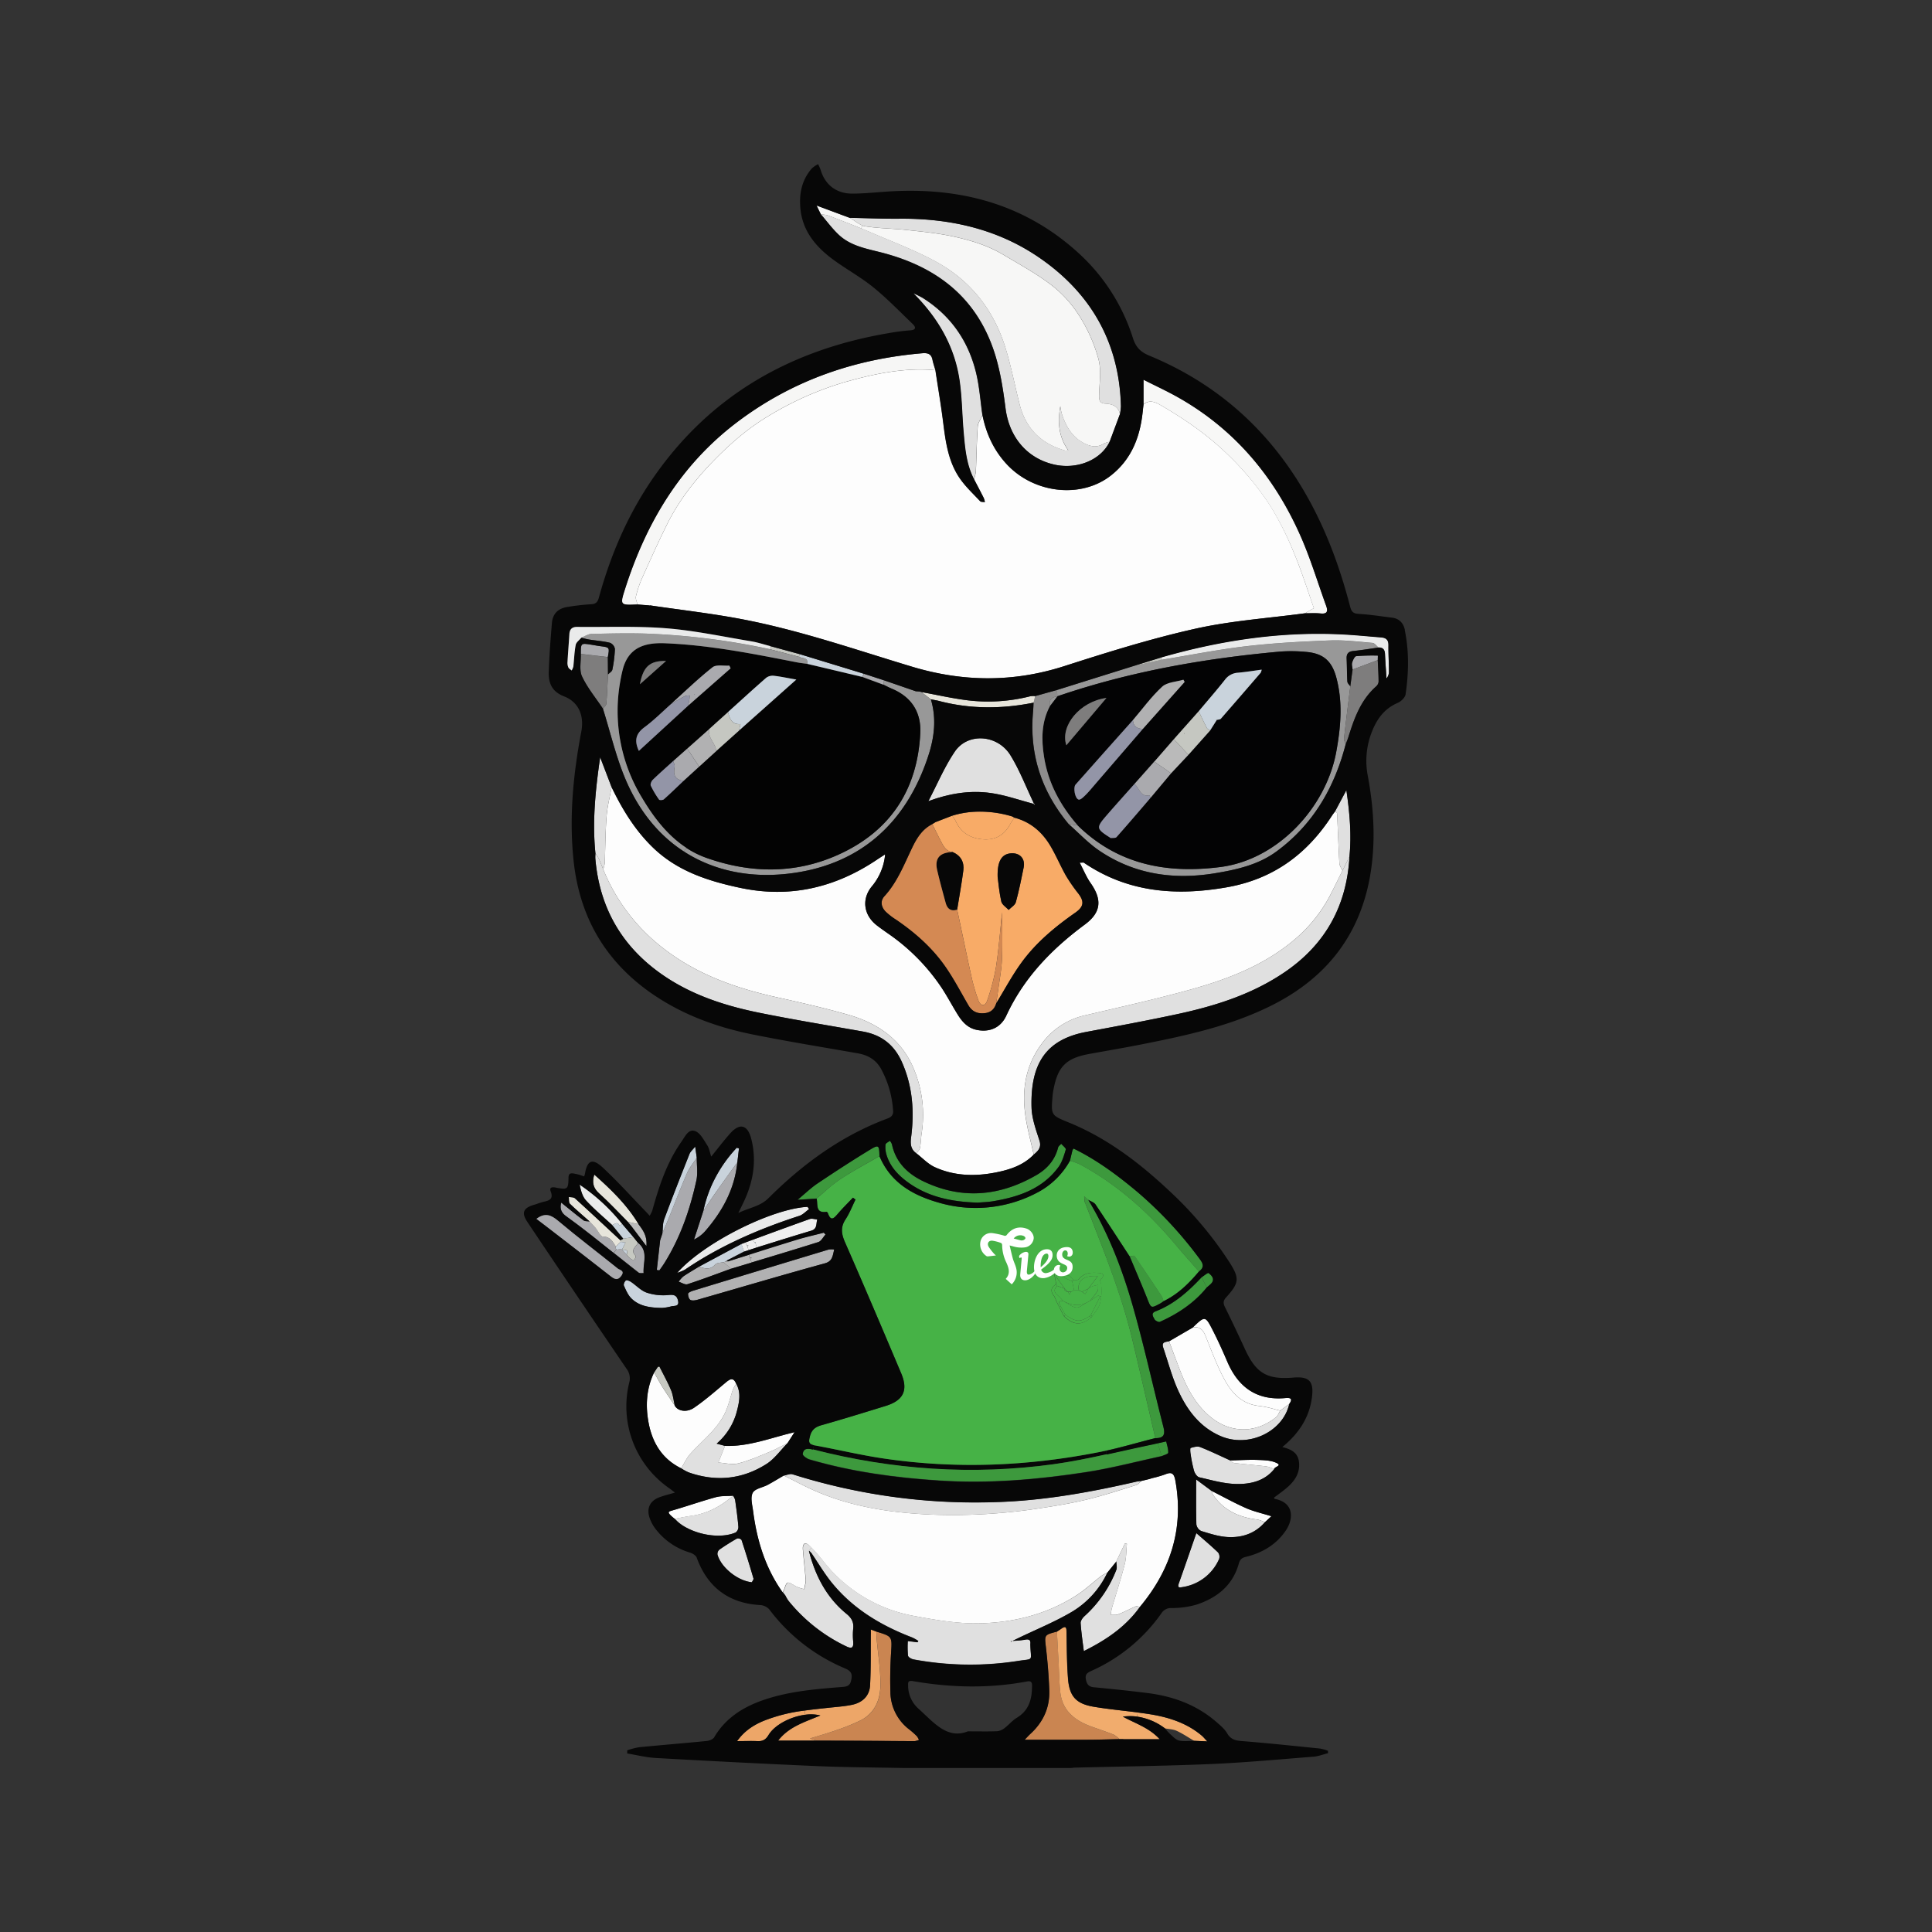 <svg id="Layer_1" data-name="Layer 1" xmlns="http://www.w3.org/2000/svg" viewBox="0 0 1024 1024"><rect x="0" y="0" width="1024" height="1024" fill="#333333" stroke="none"/><defs><style>.cls-1{fill:#fff;}.cls-2{fill:#aaaaae;}.cls-3{fill:#989898;}.cls-4{fill:#e0e0e0;}.cls-5{fill:#7e7d7d;}.cls-6{fill:#030304;}.cls-7{fill:#f7f7f6;}.cls-8{fill:#fdfdfd;}.cls-9{fill:#c5c7c1;}.cls-10{fill:#c9d3dc;}.cls-11{fill:#3d993d;}.cls-12{fill:#f1ac6d;}.cls-13{fill:#bababa;}.cls-14{fill:#b1b1b2;}.cls-15{fill:#eaebeb;}.cls-16{fill:#c7c9c2;}.cls-17{fill:#9395a7;}.cls-18{fill:#ca8551;}.cls-19{fill:#46b246;}.cls-20{fill:#292a2e;}.cls-21{fill:#8e8d8d;}.cls-22{fill:#e7e5db;}.cls-23{fill:#f8ab67;}.cls-24{fill:#070707;}.cls-25{fill:#d48953;}.cls-26{fill:#f6f6f5;}.cls-27{fill:#030303;}.cls-28{fill:#eda668;}.cls-29{fill:#efefef;}</style></defs><path class="cls-1" d="M556.62,744.77c.26,2.12.44,4,.73,5.86.32,2.08,1.26,4.06,1,6.25a7.46,7.46,0,0,1-2.82,5.14l-2.37-2.71c2.47-2.12,1.9-4.69,1.08-7.28a17.81,17.81,0,0,1-.93-7.8c0-.31-.12-.86-.34-1a18,18,0,0,0-3.74-1.47c-1.65-.36-2.64.89-2,2.47a22.58,22.58,0,0,0,2,3.28,10.14,10.14,0,0,0,.78,1h-3.64a1.12,1.12,0,0,1-.52-.18,6.2,6.2,0,0,1-1.88-7,4.81,4.81,0,0,1,5.61-2.9,36.66,36.66,0,0,1,5,1.7,1,1,0,0,0,1.31-.21c2.69-2.7,5.7-3.26,9-1.72a4.69,4.69,0,0,1,2.66,4.71,4.57,4.57,0,0,1-4.33,3.49,12.65,12.65,0,0,1-5.25-1.1Zm2.15-2.85c1.08.42,2.06.84,3.06,1.15a2.2,2.2,0,0,0,1.32,0c.34-.12.79-.48.84-.78s-.31-.75-.61-1A3.7,3.7,0,0,0,558.77,741.92Z"/><path class="cls-1" d="M561.25,751.26c.08-.4,0-.62-.24-.62s-.27.1-.49.3a.9.9,0,0,1,0-1.35,4.5,4.5,0,0,1,2.74-1.17c.87,0,1.36.42,1.17,1.35l-1.49,7.05c-.3,1.37.1,1.81.73,1.81a4.1,4.1,0,0,0,2.56-1.22.65.65,0,0,1,.42.59.81.81,0,0,1-.22.53A6.41,6.41,0,0,1,562,761c-1.22,0-2.64-.68-2.17-2.91Z"/><path class="cls-1" d="M569.29,757a2.07,2.07,0,0,0,2.27,1.81,7.23,7.23,0,0,0,5.05-2.64c.64-.12.88.39.61.83a8.88,8.88,0,0,1-6.88,3.93c-2.3,0-4.15-1.37-4.15-4.37,0-3.18,2.1-8.25,6.12-8.25,2.23,0,2.79,1.24,2.79,2.34C575.1,752.74,574,754.41,569.29,757Zm-.08-1c2.37-1.49,4-3.2,4-4.79,0-.56-.29-.95-.7-.95C570.07,750.23,569.29,754.26,569.21,756Z"/><path class="cls-1" d="M574.93,757.73a2.09,2.09,0,0,1,2.07-1.88,1.35,1.35,0,0,1,1,.34,2.4,2.4,0,0,0-.51,1.54,1.48,1.48,0,0,0,1.54,1.61,2,2,0,0,0,1.92-2c0-1.85-4-1.63-4-5.29,0-2,1.34-3.76,4.17-3.76,2.08,0,3.08.78,3.08,2.36,0,1.37-.81,2-1.71,2a2,2,0,0,1-1-.35,2.18,2.18,0,0,0,.42-1.31c0-.91-.52-1.32-1.1-1.32s-1.42.66-1.42,2c0,2.59,4,2,4,5.13,0,2.37-1.42,4.13-5,4.13C575.76,761,574.66,759.36,574.93,757.73Z"/><path class="cls-2" d="M718.91,347.7a111.17,111.17,0,0,1,11.41-.28l-.06,2.45-13.35,5c-.1-1.23-.57-2.57-.24-3.67C717.05,349.87,718,347.8,718.91,347.7Z"/><path class="cls-3" d="M727.51,340.79c1.09.09,2,1.56,3.07,2.4-4.43.62-8.85,1.34-13.3,1.81-2.56.26-3.62,1.39-3.52,3.94.19,4.08.14,8.18.39,12.27.06.86,1,1.66,1.55,2.49-1.13,9.23-2.31,18.45-3.34,27.69-.11,1,.55,2.12.86,3.18-6,22.94-17.25,42.47-36.64,56.7-9.61,7.06-20.93,9.6-32.36,11.51-22,3.67-42.91.72-61.64-12-5.85-4-10.78-9.29-16.13-14l4.75.69c21.28,20.83,47.32,25.68,75.61,22.05,30.47-3.91,56-31.54,61.39-60.94,2.46-13.24,3.62-26.48,0-39.68-2.41-8.82-7.09-12.67-16.1-13.38a81.41,81.41,0,0,0-13.61-.16c-40.21,3.61-79.77,10.58-118.1,23.7v0c0-1.12-.11-2.25-.16-3.37l39.61-12.48,15.53-3.44c15-2.46,30-5.46,45.14-7.23,14.72-1.72,29.57-2.49,44.4-3.07C712.43,339.19,720,340.14,727.51,340.79Z"/><path class="cls-4" d="M713.63,418.79c1.82,12.44,2.75,23.77,1.64,35.21l-3.76,7.52c-.56-1.35-1.52-2.67-1.6-4-.5-8.8-.79-17.61-1.22-26.42,0-.34-.72-.64-1.1-1Z"/><path class="cls-5" d="M730.26,349.87c.16,3.8.41,7.6.44,11.4a3.81,3.81,0,0,1-1.28,2.46c-8.18,7.25-11.67,17-14.76,27-.4,1.29-.95,2.54-1.44,3.8-.31-1.06-1-2.17-.86-3.18,1-9.24,2.21-18.46,3.34-27.69.4-2.94.81-5.88,1.21-8.83Z"/><path class="cls-6" d="M571.71,423.79c1,.24,2.71-1.5,3.83-2.62,1.85-1.84,3.48-3.89,5.19-5.87l25-29,22.14-24.88-.66-1.16c-3.8,1.15-8.58,1.25-11.23,3.67-5.75,5.29-10.42,11.76-15.53,17.74q-15.22,17.08-30.42,34.17C568.68,417.4,569.72,423.3,571.71,423.79Zm14.84,8.37c-5.68,6.57-5.57,7.09,1.84,11.81.12.08.24.24.34.22,1-.13,2.52.1,3.06-.51,6.08-6.85,12-13.83,18-20.78l10.93-13.06q4.57-4.89,9.18-9.77l11.49-12.88,3.45-5.46.14-.15c.72-.2,1.69-.18,2.11-.65q10.6-12.1,21.09-24.34a5.51,5.51,0,0,0,.54-1.67c-4.39.59-8.46,1.26-12.56,1.63a9.19,9.19,0,0,0-6.92,3.75C644.75,366,640,371.43,635.33,377q-6.57,7.41-13.15,14.8-5.17,6-10.36,11.91a.35.35,0,0,0-.36.39l-.1.07-10.12,11.42C596.34,421.09,591.38,426.58,586.55,432.16Zm121.68-73.23c3.59,13.2,2.43,26.44,0,39.68-5.43,29.4-30.92,57-61.39,60.94-28.29,3.63-54.33-1.22-75.61-22.05C562,426.93,555.52,415,553.35,401c-1.45-9.27-1.39-18.35,3.19-26.9l3.88-5.05v0c38.33-13.12,77.89-20.09,118.1-23.7a81.41,81.41,0,0,1,13.61.16C701.14,346.26,705.82,350.11,708.23,358.93ZM565.19,395,586.43,370C572.39,371.81,561.75,384.78,565.19,395Z"/><path class="cls-7" d="M702.89,321.16c1,2.86.56,4.37-3,4-2.72-.28-5.5-.08-8.24-.1l4.74-2.71c-3.27-9.21-6.35-19.24-10.4-28.86a166.52,166.52,0,0,0-12.88-25.59A154.51,154.51,0,0,0,650,240.22c-10.38-10-21.93-17.93-34.17-25.1-3-1.76-6.32-3.68-9.82-.76V201.25c6.43,3.27,12.9,6.22,19,9.73,29.62,16.9,50.37,41.86,64.08,72.69C694.52,295.81,698.34,308.65,702.89,321.16Z"/><path class="cls-4" d="M671.39,777.24a18.68,18.68,0,0,1,4,1.41c-5.24,6.46-12.75,8.05-20.23,7.89-6.56-.14-13.12-2.08-19.6-3.55-1.13-.27-2.31-2.08-2.72-3.4a69.55,69.55,0,0,1-1.81-8.86c-.19-1.11-.29-3.16,0-3.27,1.59-.49,3.57-1.05,5-.5,5.43,2.14,10.7,4.69,16,7.1.72.47,1.41,1.29,2.18,1.38C659.94,776.1,665.68,776.55,671.39,777.24Z"/><path class="cls-8" d="M667.55,745.21a54.08,54.08,0,0,1,8.22,1.77c.91.25,1.82.49,2.74.7-.69,1.16-1.14,2.62-2.12,3.42-10.24,8.33-23.17,8.74-33.67.78-8.48-6.44-13.28-15.43-17.08-25.07-2.07-5.27-4-10.6-6-15.9l12.46-7.24c3.6-.7,5.47,1,6.79,4.28,3.18,7.84,6.1,15.86,10.11,23.27C652.91,738.42,658.4,744.33,667.55,745.21Z"/><path class="cls-8" d="M660.4,799.33c4.09,1.8,8.55,2.77,13.46,4.3-1.23,1.13-2.35,2.15-3.47,3.19a17.29,17.29,0,0,0-3.9-1.42c-9.62-1.14-17.82-4.76-23.47-13a11.1,11.1,0,0,1-.9-2.22C648.2,793.26,654.18,796.58,660.4,799.33Z"/><path class="cls-4" d="M666.49,805.4a17.29,17.29,0,0,1,3.9,1.42c-5.24,6-12.2,8.29-19.81,7.84-4.7-.28-9.36-1.81-13.93-3.19a4.67,4.67,0,0,1-2.56-3.46c-.23-7.8-.12-15.59-.12-23.87l8.15,6.05a11.1,11.1,0,0,0,.9,2.22C648.67,800.64,656.87,804.26,666.49,805.4Z"/><path class="cls-4" d="M678.51,747.67l4.79-3.51c-3.31,14.7-21.48,23.32-36.17,17.08-10.91-4.63-17.68-13.5-22.46-23.72-3.46-7.41-5.51-15.49-8.17-23.26-1-3.06,1.29-3,3.14-3.35,2,5.3,3.93,10.63,6,15.9,3.8,9.64,8.6,18.63,17.08,25.07,10.5,8,23.43,7.55,33.67-.78,1-.8,1.43-2.26,2.12-3.42Z"/><path class="cls-8" d="M676.55,775.38c3.23,1.55-1.2,2-1.21,3.27a18.68,18.68,0,0,0-4-1.41c-5.71-.69-11.45-1.14-17.17-1.8-.77-.09-1.46-.91-2.18-1.38,4.87-.12,9.74-.44,14.6-.27C670,773.91,673.65,774,676.55,775.38Z"/><path class="cls-4" d="M645.55,822.78a3.81,3.81,0,0,1,.57,3.48,25.26,25.26,0,0,1-19.4,14.89c-1.56.28-2.82.5-2-1.92,3.15-8.85,6.2-17.75,9.3-26.68C637.82,815.85,641.8,819.19,645.55,822.78Z"/><path class="cls-9" d="M644.83,381.73c-.13-.17-.27-.34-.39-.52.17.13.35.24.53.37Z"/><path class="cls-10" d="M656.15,356.55c4.1-.37,8.17-1,12.56-1.63a5.51,5.51,0,0,1-.54,1.67q-10.51,12.21-21.09,24.34c-.42.47-1.39.45-2.11.65-.18-.13-.36-.24-.53-.37.12.18.26.35.39.52l-3.45,5.46c-.6-.46-1.44-.8-1.76-1.41-1.5-2.89-2.87-5.86-4.29-8.8,4.65-5.55,9.42-11,13.9-16.68A9.19,9.19,0,0,1,656.15,356.55Z"/><path class="cls-11" d="M640.56,674.74c2,1.48,3.61,3.55.9,6-.62.55-1.24,1.07-1.85,1.6q-1.38-2.68-2.76-5.34C638.13,676.15,640.12,674.41,640.56,674.74Z"/><path class="cls-8" d="M681.09,741c2.51-.22,4.43,0,2.21,3.13l-4.79,3.51c-.92-.22-1.83-.45-2.74-.69a54.08,54.08,0,0,0-8.22-1.77c-9.15-.88-14.64-6.79-18.55-14-4-7.41-6.93-15.43-10.11-23.27-1.32-3.27-3.19-5-6.79-4.28,6.58-6.31,6.69-6.38,10.76,1.6,2.75,5.37,5.23,10.89,7.61,16.45C656.26,735.22,666,742.33,681.09,741Z"/><path class="cls-12" d="M637,920c.79.67,1.44,1.49,2.86,3l-6.93-.31c-3.08-1.8-6.05-3.83-9.28-5.32-1.89-.87-4.18-.9-6.29-1.3a32.05,32.05,0,0,0-14.68-6.22l.29-2.18c2.35.31,4.69.64,7,1C619.84,910.31,629.23,913.38,637,920Z"/><path class="cls-11" d="M636,667.48c2,2.64,2.06,4.5-.58,6.43-4.1-4.71-8.28-9.35-12.29-14.13-14.4-17.2-30.87-31.91-50.7-42.62a39.88,39.88,0,0,0-5.35-2c.44-1.86.88-3.73,1.35-5.58a3.5,3.5,0,0,1,.57-.85c12.42,6.08,23.42,14.29,34,23.14A212,212,0,0,1,636,667.48Z"/><path class="cls-13" d="M622.18,391.78l7.71,8.29q-4.59,4.89-9.18,9.77l-8.89-6.15Q617,397.72,622.18,391.78Z"/><path class="cls-14" d="M616,363.94c2.65-2.42,7.43-2.52,11.23-3.67l.66,1.16-22.14,24.88c-3.07-.05-5.11-1.27-5.28-4.63C605.58,375.7,610.25,369.23,616,363.94Z"/><path class="cls-13" d="M627.77,388.79c0,.09-.13.16-.19.24a2.72,2.72,0,0,1,0-.39.49.49,0,0,0,0-.12C627.69,388.61,627.78,388.7,627.77,388.79Z"/><path class="cls-13" d="M627.63,388.52a.49.49,0,0,1,0,.12.57.57,0,0,1,0-.13Z"/><path class="cls-9" d="M627.62,388.64a2.72,2.72,0,0,0,0,.39c.06-.08.19-.15.19-.24s-.08-.18-.14-.27h0A.57.57,0,0,0,627.62,388.64Zm12-2.86c.32.61,1.16,1,1.76,1.41l-11.49,12.88-7.71-8.29q6.57-7.39,13.15-14.8C636.75,379.92,638.12,382.89,639.62,385.78Z"/><path class="cls-13" d="M627.62,388.64a2.72,2.72,0,0,0,0,.39A2.72,2.72,0,0,1,627.62,388.64Z"/><path class="cls-11" d="M618.11,763.92c.42,2,1.18,4,1.07,6,0,.67-2.26,1.23-3.49,1.83-.7-2.28-1.39-4.55-2.09-6.84Z"/><path class="cls-15" d="M735.93,341.87c-.06,4.68.22,9.36.26,14a5.6,5.6,0,0,1-1.3,3.66c-.27-4.3-.61-8.6-.8-12.9-.1-2.35-1.08-3.6-3.51-3.48-1-.84-2-2.31-3.07-2.4-7.51-.65-15.08-1.6-22.57-1.31-14.83.58-29.68,1.35-44.4,3.07-15.12,1.77-30.1,4.77-45.14,7.23l.24-1.44c32.26-9.26,65.07-14.09,98.7-12,5.91.37,11.8,1,17.69,1.42C734.63,338,736,339,735.93,341.87Z"/><path class="cls-16" d="M599.87,353.22l15.77-4.88-.24,1.44Z"/><path class="cls-11" d="M636.85,677q1.38,2.65,2.76,5.34c-6.7,8.25-15.3,14-24.89,18.25-.64.29-2.42-.59-2.82-1.35-.67-1.34-2.18-3.16.7-4.27C622.33,691.17,629.87,684.43,636.85,677Z"/><path class="cls-13" d="M611.36,404.15l.1-.07.4.51Z"/><path class="cls-17" d="M609.24,421.51a8.43,8.43,0,0,1,.54,1.39c-6,7-11.91,13.93-18,20.78-.54.61-2,.38-3.06.51-.1,0-.22-.14-.34-.22-7.41-4.72-7.52-5.24-1.84-11.81,4.83-5.58,9.79-11.07,14.69-16.59C604,417.45,604.26,422.6,609.24,421.51Z"/><path class="cls-2" d="M611.82,403.69l8.89,6.15L609.78,422.9a8.43,8.43,0,0,0-.54-1.39c-5,1.09-5.28-4.06-8-5.94l10.12-11.42.5.44-.4-.51A.35.35,0,0,1,611.82,403.69Z"/><path class="cls-4" d="M601.9,851.47c.6-.27,1.5.13,2.25.22-7.56,10.57-17.91,17.53-29.73,23.41-.64-5.34-1.37-10.09-1.68-14.87-.07-1.18,1-2.72,2-3.63A64.41,64.41,0,0,0,591.66,832c.48-1.26,0-2.89,0-4.35l4.54-9.52,1.09.17c-.36,3.64-.28,7.38-1.19,10.88-2,7.81-4.53,15.49-6.79,23.25a31.51,31.51,0,0,0-.61,3.54c1.29-.07,2.71.19,3.84-.26C595.72,854.43,598.75,852.81,601.9,851.47Z"/><path class="cls-17" d="M600.47,381.68c.17,3.36,2.21,4.58,5.28,4.63l-25,29c-1.71,2-3.34,4-5.19,5.87-1.12,1.12-2.81,2.86-3.83,2.62-2-.49-3-6.39-1.66-7.94Q585.21,398.74,600.47,381.68Z"/><path class="cls-11" d="M615.71,687a11.37,11.37,0,0,1,1,2.66,18.76,18.76,0,0,1-1.66,1.14c-5.06,2.73-4.93,2.67-7-2.6-3-7.49-6.19-14.89-9.3-22.33.93-.06,2.41-.53,2.69-.14C606.26,672.74,611,679.86,615.71,687Z"/><path class="cls-4" d="M593.62,219.47c-.94-4.21-4.06-5.36-7.86-5.55-3-.15-3.26-2-3.2-4.52.15-6.41,1.26-13.15-.34-19.13a84.28,84.28,0,0,0-10-22.66,63.2,63.2,0,0,0-14.64-16.32c-8-6.17-17-11.06-25.71-16.26s-18.28-8-28.05-10c-7.73-1.57-15.64-2.34-23.5-3.18-7.2-.77-14.51-.79-21.65-1.91a7.84,7.84,0,0,1-1.62-.46c-2.29-.91-4.43-2.78-6.67-4.06,8.77.17,17.56.55,26.34.47,26.63-.23,51.85,5.39,73.94,20.49,27.55,18.83,42.7,45.18,43.5,79A26.54,26.54,0,0,1,593.62,219.47Z"/><path class="cls-18" d="M590.35,919.43a13.62,13.62,0,0,1,3,2.35c-5.9.11-11.79.29-17.69.32-10.7,0-21.4,0-32.61,0,1.06-1.08,2.07-2.22,3.19-3.25,6.75-6.24,10.21-14,9.86-23.11-.28-7.53-.91-15.07-1.77-22.55-.76-6.66-1-6.64,5.88-8.42.3,5.44.58,10.88.88,16.33.27,5.18.35,10.38.87,15.53,1,10.25,7.91,15.4,16.83,18.6C582.64,916.63,586.54,917.91,590.35,919.43Z"/><path class="cls-5" d="M565.19,395c-3.44-10.26,7.2-23.23,21.24-25.08Z"/><path class="cls-19" d="M581.86,676.37,576.8,683c-1.11.56-2.25,1.1-3.36,1.67h0l-1.6-.8C570.81,678.67,574.69,675.81,581.86,676.37Z"/><path class="cls-19" d="M583.7,687.24a26.13,26.13,0,0,1-.69,3.69c-.65,2.5-2.75,4.63-4.21,6.92l-.57-1,4.88-9.72Z"/><path class="cls-19" d="M578.8,697.85a.92.92,0,0,1-.44.45l-1-.63.83-.78Z"/><path class="cls-14" d="M576.82,683h0l0,0,0,0Z"/><path class="cls-11" d="M616.62,756.37c1.09,4.22-.09,5.91-4.26,5.86-4.1-17.62-8.09-35.26-12.33-52.84-6-24.75-15.73-48.21-24.87-71.87-.09-.26-.31-.49-.33-.75-.09-.91-.11-1.82-.15-2.73l2.1,1.86c10.59,17.55,18,36.54,23.54,56.09C606.4,713.26,611.11,734.93,616.62,756.37Z"/><path class="cls-19" d="M573.44,684.69c1.11-.57,2.25-1.11,3.36-1.67l0,0,0,0-1.59,2.84C574.63,685.47,574,685.07,573.44,684.69Z"/><path class="cls-14" d="M571.81,683.88Z"/><path class="cls-19" d="M582.71,674.71c.71.06,1.8.44,2,.91a2.35,2.35,0,0,1-.83,2c-1.52,1.09-.39,1.75-.22,2.94a26,26,0,0,1,.08,6.66l-.59-.07-1-.52-4.54,3,0,0h0a56.59,56.59,0,0,0,4.06-5.25c.54-.86.29-2.2.4-3.34a27,27,0,0,0-3,.73,16.06,16.06,0,0,0-2.28,1.29h0l5.06-6.65c-7.17-.56-11.05,2.3-10.05,7.51h-2.48c-.36-1.58-.71-3.16-1.07-4.73l.75-.79c1-.1,2.38.18,2.81-.35C574.74,674.37,578.68,674.37,582.71,674.71Z"/><path class="cls-19" d="M569.33,683.87c-.54.25-1.07.52-1.61.78h0l-1.72,0-.81-.8h0l-.83-.83h0l-4.6-6.32.6-1.19,7.92,3.61C568.62,680.71,569,682.29,569.33,683.87Z"/><path class="cls-20" d="M567.72,684.65h0s-.05,0-.08,0l.08-.05Z"/><path class="cls-19" d="M569,678.35l-.75.79-7.92-3.61,0-.22a39.9,39.9,0,0,1,5.91.68C567.3,676.22,568.1,677.53,569,678.35Z"/><path class="cls-19" d="M567.64,684.69s.05,0,.08,0c-.28.47-.54.94-.81,1.41l-.89-1.36,0,0,1.72,0Z"/><path class="cls-19" d="M566,684.68l0,0-.91.07c0-.31,0-.61.07-.9h0Z"/><polygon class="cls-20" points="565.18 683.87 565.19 683.88 565.18 683.88 565.18 683.87"/><path class="cls-19" d="M565.18,683.87h0l-.89.07c0-.31.05-.61.06-.91Z"/><path class="cls-19" d="M577.4,697.67l1,.63c-5.16,4.35-9.42,4.13-14.45-.76l.71-.72C570.25,700.75,572.38,700.89,577.4,697.67Z"/><path class="cls-12" d="M595.09,909.83c6.59,3.62,14,5.89,19.56,12H595.78l-.83-.07-1.61,0a13.62,13.62,0,0,0-3-2.35c-3.81-1.52-7.71-2.8-11.57-4.19-8.92-3.2-15.79-8.35-16.83-18.6-.52-5.15-.6-10.35-.87-15.53-.3-5.45-.58-10.89-.88-16.33.8-.53,1.6-1,2.38-1.6,2.32-1.61,2.63-.49,2.67,1.73.15,8.22.15,16.47.78,24.67.74,9.59,4.27,13.5,13.84,15.07,7.66,1.27,15.42,2,23.13,3l-.29,2.18A29,29,0,0,0,595.09,909.83Z"/><path class="cls-19" d="M563.59,689.6c4,2.07,8,3,12.34.83-1.86,1-3.83,2.84-5.52,2.6C568,692.7,565.86,690.84,563.59,689.6Z"/><path class="cls-19" d="M583.11,687.17l-4.88,9.72-.83.78c-5,3.22-7.15,3.08-12.78-.85-1-1.76-2-3.5-2.91-5.29-1.25-2.44.77-1.72,1.86-1.89l0-.06.05,0c2.27,1.24,4.43,3.1,6.82,3.43,1.69.24,3.66-1.65,5.52-2.6l1.67-.83,0,0,4.54-3Z"/><path class="cls-19" d="M573.41,684.68h0c.59.38,1.19.78,1.78,1.18l1.59-2.84a16.06,16.06,0,0,1,2.28-1.29,27,27,0,0,1,3-.73c-.11,1.14.14,2.48-.4,3.34a56.59,56.59,0,0,1-4.06,5.25h0l-1.67.83c-4.29,2.22-8.35,1.24-12.34-.83l-.05,0,0,.06a31.29,31.29,0,0,0-3-3.17c-2.07-1.66-2-3.22-.13-4.92l3.92,1.49h0c0,.3,0,.6-.06.91l.89-.07c0,.29,0,.59-.07.9l.91-.07.89,1.36c.27-.47.53-.94.81-1.41h0c.54-.26,1.07-.53,1.61-.78h2.48Z"/><path class="cls-21" d="M571.2,437.5l-4.75-.69c-14.48-17.38-21-37.26-18.87-59.89.14-1.49.16-3,.24-4.49.29-1.16.58-2.33.86-3.5l11.58-3.23c0,1.12.11,2.25.16,3.37-3.29.45-4.61,2.16-3.88,5.05-4.58,8.55-4.64,17.63-3.19,26.9C555.52,415,562,426.93,571.2,437.5Z"/><path class="cls-3" d="M556.54,374.12c-.73-2.89.59-4.6,3.88-5.05Z"/><path class="cls-19" d="M559.74,676.72l4.6,6.32-3.92-1.49-.8-.74c.07-.12.22-.25.19-.35-.33-1.76-.68-3.52-1-5.27.52,0,1.05.09,1.58.12l0,.22Z"/><path class="cls-19" d="M561.71,691.53c.91,1.79,1.94,3.53,2.91,5.29l-.71.72c-1.37-2.71-2.74-5.41-4.08-8.13a13.26,13.26,0,0,0-1.11-2.51c-2-2.41-1.79-4.41.9-6.09l.8.74c-1.9,1.7-1.94,3.26.13,4.92a31.29,31.29,0,0,1,3,3.17C562.48,689.81,560.46,689.09,561.71,691.53Z"/><path class="cls-22" d="M547.77,426.05l.21-.21.53.48-.29.29C548.07,426.42,547.93,426.23,547.77,426.05Z"/><path class="cls-4" d="M711.51,461.52l3.76-7.52c-1.41,26-12.74,46.57-34.31,61.26-17.24,11.74-36.76,17.9-56.88,22.24-16,3.46-32.09,6.41-48.17,9.42-21.54,4-29.77,16.91-29.15,40,.16,5.87,2.31,11.78,4.16,17.48,1.22,3.78-.66,5.61-3,7.58-1.48-6.81-3.38-13.57-4.37-20.46-2-13.59-.08-26.35,8.32-37.91a38.9,38.9,0,0,1,23.71-15.57c18-4.22,36-8.24,53.86-13.12,19.9-5.44,39.22-12.58,55.46-25.89a78.16,78.16,0,0,0,19.83-23.93C707.05,470.63,709.23,466.05,711.51,461.52Z"/><path class="cls-22" d="M548.68,368.93c-.28,1.17-.57,2.34-.86,3.5-16.75,3.36-33.44,3.46-50.06-.9-1.43-.37-2.91-.58-4.36-.87q-2.52-1.92-5-3.86c8.15,1.48,16.26,3.33,24.47,4.37A90.29,90.29,0,0,0,546.22,369,11.2,11.2,0,0,1,548.68,368.93Z"/><path class="cls-4" d="M586.92,833.56a47.9,47.9,0,0,1-18.47,20.54c-9.14,5.44-19.13,9.48-28.74,14.12l-3.12,1.52-.34,0a.48.48,0,0,1-.09.11l-.46,0,.15.35a4.08,4.08,0,0,0,.31-.39h.17l.26-.14c2.19-.19,4.4-.25,6.55-.65,2-.35,3.29-.25,3,2.23a2.8,2.8,0,0,0,0,.41c.22,9.22,2.15,7.22-6.94,8.68a164,164,0,0,1-55-.87c-1.11-.2-2.81-1.19-2.92-2a49.93,49.93,0,0,1-.1-7.74l5.14.62.45-.65a24.15,24.15,0,0,0-3.2-1.82c-16.7-6.38-31.68-15.33-43-29.46-3.68-4.59-6.71-9.71-10-14.58a6.49,6.49,0,0,0-1.79-1.95l1.44-1.57a89,89,0,0,1,6.32,7.24,78.68,78.68,0,0,0,48.38,29c11.12,2.06,22.52,4,33.76,3.83,18.42-.32,36.19-4.71,52-14.88,4.66-3,8.76-6.91,13.17-10.32A21,21,0,0,1,586.92,833.56Z"/><path class="cls-23" d="M530.72,477.83c.39,1.69,2.53,3,3.88,4.44,1.31-1.34,3.36-2.49,3.81-4.09,1.67-6.06,2.92-12.25,4.15-18.42,1-4.79-2.21-8-7.08-7.44-4.58.51-7,4.18-6.7,12.59C529.18,467.84,529.6,472.92,530.72,477.83Zm40.88-4.11c3.12,4.13,2.84,6.83-1.64,10-10.74,7.52-20.8,15.86-28.54,26.49-5,6.84-9,14.38-13.41,21.6.27-1.87.57-3.74.83-5.62.77-5.82,1.93-11.63,2.21-17.47.38-8.21.09-16.44.09-25.2-1.09,10.06-1.79,19.6-3.24,29a109,109,0,0,1-4.68,17.8c-1.06,3.15-3.4,3.13-4.6,0a91.37,91.37,0,0,1-3.77-12.91c-2.62-11.75-5-23.54-7.53-35.32,1.1-6.87,2.36-13.71,3.25-20.61.59-4.55-1.32-8-5.7-9.89-3.58-.4-4.87-3.25-6.27-5.93-1.54-2.94-3-5.92-4.44-8.88a.4.4,0,0,1,.46-.26l1.1-.73,9-3.46a21,21,0,0,1,1.73,2.71c2.9,6.45,8.13,9.43,14.93,9.83,6.56.4,11.27-2.59,14.23-8.45a21.92,21.92,0,0,1,2.12-3c8.57,2.28,14.75,7.69,19.12,15.16,3,5.07,5.26,10.55,8.17,15.68A90.53,90.53,0,0,0,571.6,473.72Z"/><path class="cls-24" d="M535.48,452.32c4.87-.55,8,2.65,7.08,7.44-1.23,6.17-2.48,12.36-4.15,18.42-.45,1.6-2.5,2.75-3.81,4.09-1.35-1.46-3.49-2.75-3.88-4.44-1.12-4.91-1.54-10-1.94-12.92C528.53,456.5,530.9,452.83,535.48,452.32Z"/><path class="cls-16" d="M536.59,869.74l-.26.14-.08-.1Z"/><path class="cls-24" d="M536.33,869.88h-.17a.48.48,0,0,0,.09-.11Z"/><path class="cls-24" d="M536.16,869.89a4.08,4.08,0,0,1-.31.39l-.15-.35Z"/><path class="cls-23" d="M537.74,433.44a21.92,21.92,0,0,0-2.12,3c-3,5.86-7.67,8.85-14.23,8.45-6.8-.4-12-3.38-14.93-9.83a21,21,0,0,0-1.73-2.71c.61-.19,1.22-.36,1.83-.53a49.48,49.48,0,0,1,6.4-1.24c.6-.09,1.21-.15,1.82-.2a58.62,58.62,0,0,1,21.75,2.4l.87.51Z"/><path class="cls-8" d="M686,293.48c4,9.62,7.13,19.65,10.4,28.86l-4.74,2.71c-19.48,2.63-39.24,3.94-58.35,8.23-23.42,5.25-46.46,12.45-69.34,19.8-26.93,8.65-53.69,8.38-80.4.36-29.9-9-59.42-19.31-90.13-25.19-16.18-3.11-32.61-4.95-48.94-7.37l-.77,0-5.84-.46c-.3-1.44-1.14-3-.83-4.31a55.43,55.43,0,0,1,3.24-9.61c4.33-9.64,8.64-19.31,13.35-28.76,6-12.06,14.22-22.73,23.46-32.36,9-9.35,18.71-18,30-24.75a170.14,170.14,0,0,1,41.43-18.3c15.49-4.34,31-7.55,47.2-6.11,1.38,9.17,2.94,18.32,4.1,27.53,1.3,10.41,2.69,20.82,8.75,29.69,3.05,4.46,7.12,8.24,10.85,12.22.47.51,1.66.35,2.51.5a11.88,11.88,0,0,0-.61-2.18c-1.66-3.3-3.39-6.56-5.09-9.84a24.18,24.18,0,0,0,1-4.21c.35-8,.43-15.92,1-23.86.14-2,1.61-3.94,2.48-5.9,2,9.9,6.08,18.74,13.1,26.17,14.47,15.3,39.16,18,54.84,5.78,10.92-8.53,15.51-20.31,16.93-33.65.15-1.36.3-2.72.46-4.08,3.5-2.92,6.81-1,9.82.76,12.24,7.17,23.79,15.11,34.17,25.1a154.51,154.51,0,0,1,23.14,27.67A166.52,166.52,0,0,1,686,293.48Z"/><path class="cls-4" d="M535.63,400.41c4.89,8,8.29,16.92,12.35,25.43l-.21.21c-7.52-2-14.94-4.64-22.59-5.74-11.13-1.58-22.1.24-33.12,4.32,4.6-8.79,8.46-18.08,14-26.25C512.94,388.14,528.82,389.26,535.63,400.41Z"/><path class="cls-23" d="M514.78,430.37c-.61.05-1.22.11-1.82.2C513.56,430.48,514.16,430.42,514.78,430.37Z"/><path class="cls-24" d="M504.87,451.6c4.38,1.86,6.29,5.34,5.7,9.89-.89,6.9-2.15,13.74-3.25,20.61-3.39,1.1-5.26-.5-6.1-3.6-1.58-5.8-3.18-11.59-4.52-17.45C495.31,454.88,498.14,451.73,504.87,451.6Z"/><path class="cls-25" d="M531.14,483.48c0,8.76.29,17-.09,25.2-.28,5.84-1.44,11.65-2.21,17.47-.26,1.88-.56,3.75-.83,5.62-1,3.24-3,5.06-6.49,5.32-3.68.29-6.38-1-8.26-4.18-4-6.88-7.7-14-12.23-20.5-7-10-16-18-26.14-24.91a35.54,35.54,0,0,1-5.52-4.28c-2.39-2.44-3-5.64-.61-8.2,6.92-7.59,10.46-17,14.83-26,2.4-4.95,5.33-9.63,10.57-12.2,1.48,3,2.9,5.94,4.44,8.88,1.4,2.68,2.69,5.53,6.27,5.93-6.73.13-9.56,3.28-8.17,9.45,1.34,5.86,2.94,11.65,4.52,17.45.84,3.1,2.71,4.7,6.1,3.6,2.5,11.78,4.91,23.57,7.53,35.32a91.37,91.37,0,0,0,3.77,12.91c1.2,3.11,3.54,3.13,4.6,0a109,109,0,0,0,4.68-17.8C529.35,503.08,530.05,493.54,531.14,483.48Z"/><path class="cls-23" d="M504.73,432.33c.61-.19,1.22-.36,1.83-.52-.61.17-1.22.34-1.83.53l-9,3.46Z"/><path class="cls-4" d="M517.25,197.39c1.82,7.41,2.32,15.16,3.42,22.75-.87,2-2.34,3.88-2.48,5.9-.55,7.94-.63,15.91-1,23.86a24.18,24.18,0,0,1-1,4.21c-4.18-8-4.84-16.76-5.61-25.48-.79-9-.81-18.17-2.14-27.13-2.68-18-11.42-33-24.47-46.07a53.6,53.6,0,0,1,4.93,2.42C503.77,167.15,513.11,180.55,517.25,197.39Z"/><path class="cls-26" d="M494.18,190.67c.38,1.86,1,3.68,1.55,5.52-16.19-1.44-31.71,1.77-47.2,6.11a170.14,170.14,0,0,0-41.43,18.3c-11.27,6.74-21,15.4-30,24.75-9.24,9.63-17.44,20.3-23.46,32.36-4.71,9.45-9,19.12-13.35,28.76a55.43,55.43,0,0,0-3.24,9.61c-.31,1.3.53,2.87.83,4.31-9.44.44-9.45.43-6.6-8.49,11.25-35.16,29.52-65.64,59.42-88.22,29-21.92,62-33.39,98.06-36.45C491.68,187,493.56,187.56,494.18,190.67Z"/><path class="cls-3" d="M493.4,370.66c3,10,1.87,20-1.27,29.66-12,36.9-37.57,59-75.79,62.9-19.44,2-38.2-1.78-53.85-11.91l1.28-1.94a50.14,50.14,0,0,0,10.88,5.38c23.12,8.12,46.62,8.52,69.29-1.59,27.6-12.31,42.24-34.15,43.82-64.37.59-11.34-4.67-19.53-15.39-23.91-1.39-.57-2.71-1.3-4.07-2,.07-.78.16-1.56.23-2.34l16.88,5.82,2.06.13.91.27Q490.89,368.73,493.4,370.66Z"/><path class="cls-18" d="M487.07,922.18a8.35,8.35,0,0,1-2.2.65c-8,0-15.95-.1-23.92-.13-9.34-.05-18.68-.07-28-.11l-3.62-1.16c5.1-1.6,9.82-2.91,14.43-4.55a104.61,104.61,0,0,0,12.5-5.1c7.45-3.77,10.31-10.82,10.41-18.43.1-8.28-1.3-16.58-2-24.88-.11-1.22-.14-2.45-.2-3.68,8.55,2.6,8.36,2.59,7.82,11.34-.42,6.84-.56,13.74-.35,20.6a25.19,25.19,0,0,0,10,19.94,48.22,48.22,0,0,1,4,3.54A8.67,8.67,0,0,1,487.07,922.18Z"/><path class="cls-27" d="M349.31,423.81c.27.39,2,.32,2.55-.15,3.57-3.18,7-6.52,10.46-9.81,2.75-2.5,5.49-5,8.23-7.52,3-2.76,6.06-5.5,9.07-8.25q6-5.43,12.06-10.82l30.39-27.05c-4.65-.83-8.27-1.63-11.93-2a5.79,5.79,0,0,0-4,1.09c-6.84,6-13.51,12.09-20.24,18.16q-5,4.45-9.9,8.94l-11.71,10.42c-2.48,2.2-5,4.41-7.44,6.6-3.65,3.31-7.36,6.55-10.89,10-.71.69-1.35,2.33-1,3.05A48.05,48.05,0,0,0,349.31,423.81Zm37.26-71c-3,.23-6.92-.67-8.9.88-7.62,6-14.62,12.82-21.86,19.33-4.72,4.17-9.19,8.7-14.25,12.43-4.57,3.37-5.49,7.07-2.95,12.53l26.05-23.88,22.59-19.86C387,353.73,386.8,353.26,386.57,352.78Zm85.8,12.1c10.72,4.38,16,12.57,15.39,23.91-1.58,30.22-16.22,52.06-43.82,64.37-22.67,10.11-46.17,9.71-69.29,1.59a50.14,50.14,0,0,1-10.88-5.38c-10-6.5-17.33-16.13-23.53-26.57a88.36,88.36,0,0,1-11.53-61.54c.35-2.09.78-4.15,1.29-6.2,2.94-11.88,11.67-14.56,22.42-14.13,23.6.95,46.67,5.55,69.76,10.08,1.88.37,3.79.57,5.68.84l29.1,6.9,11.34,4.17C469.66,363.58,471,364.31,472.37,364.88ZM353,350.32c-8.62-.17-12.12,3-13.85,12.34Z"/><path class="cls-11" d="M562.48,606.23c.85,1,2.63,2.35,2.41,3.06-1,3.24-2,6.71-3.95,9.37-8.53,11.51-21.07,15.73-34.5,18-2.84.48-5.74.54-8.22.76-14.29-.46-27.45-3.15-38.66-12-4.51-3.57-8.1-7.87-9.74-13.49a13.75,13.75,0,0,1-.48-5.25c.09-.75,1.5-1.34,2.3-2a6.28,6.28,0,0,1,1.1,1.81c1.93,9.27,8,15.37,16,19.33,20.66,10.21,41,8.38,60.63-3,5.56-3.22,9.81-8,11.44-14.55C561,607.49,561.9,606.9,562.48,606.23Z"/><path class="cls-24" d="M582.41,769.67c1.26-.25,2.52-.52,3.77-.79l.43,1.94c-9.39,2.07-18.79,4-28.28,5.3-42.93,5.89-85.5,3-127.48-7.87l.58-2.26.41.08c12.31,2.24,24.5,5.21,36.86,7C506.77,778.64,544.73,777.11,582.41,769.67Z"/><path class="cls-11" d="M460.87,609.44c4.88-3,5.08-2.64,5.26,3.3-6.91,4-14,7.78-20.67,12.17-4.52,3-8.45,6.84-12.65,10.31l-10.11.65c4.17-3.46,7.17-6.4,10.61-8.7C442.38,621.09,451.54,615.11,460.87,609.44Z"/><path class="cls-7" d="M585.76,213.92c3.8.19,6.92,1.34,7.86,5.55q-2.73,7.34-5.47,14.66a12.9,12.9,0,0,0-3.1,1c-3.42,2.14-6.59,1.72-10.12,0-6.7-3.31-9.95-9.07-12.14-15.71a30,30,0,0,1-.8-4.12c-1.49,8.27-1,16.14,4.2,23.38a7.33,7.33,0,0,1-1.75.11c-12.7-3.58-20.82-11.71-24.06-24.55-2.56-10.09-4.5-20.35-7.61-30.26-6.16-19.67-18.28-35.1-36.3-45.05-10.88-6-22.63-10.42-34.09-15.34-1.94-.84-3.9-1.65-5.87-2.45l.51-1.63a7.84,7.84,0,0,0,1.62.46c7.14,1.12,14.45,1.14,21.65,1.91,7.86.84,15.77,1.61,23.5,3.18,9.77,2,19.39,4.83,28.05,10s17.72,10.09,25.71,16.26a63.2,63.2,0,0,1,14.64,16.32,84.28,84.28,0,0,1,10,22.66c1.6,6,.49,12.72.34,19.13C582.5,211.94,582.76,213.77,585.76,213.92Z"/><path class="cls-2" d="M468.53,360.58c-.07.78-.16,1.56-.23,2.34L457,358.75c.31-.54.64-1.09,1-1.63Z"/><path class="cls-7" d="M450.35,115.41c2.24,1.28,4.38,3.15,6.67,4.06l-.51,1.63c-5.88-2.4-11.84-4.66-17.78-6.95a15.55,15.55,0,0,0-3.59-.48c-.82-1.65-1.63-3.32-2.36-4.79Z"/><path class="cls-14" d="M442.17,662.26c-.89,3.68-1,6.25-5,7.35-22.52,6.17-44.92,12.83-67.39,19.27-1.21.35-2.83.65-3.78.12s-1.3-2.14-1.29-3.28c0-.52,1.47-1.23,2.39-1.51q36.07-11,72.19-21.92A10.93,10.93,0,0,1,442.17,662.26Z"/><path class="cls-19" d="M583.84,677.64a2.35,2.35,0,0,0,.83-2c-.16-.47-1.25-.85-2-.91-4-.34-8-.34-10.89,3.29-.43.53-1.86.25-2.81.35-.91-.82-1.71-2.13-2.74-2.36a39.9,39.9,0,0,0-5.91-.68c-.53,0-1.06-.07-1.58-.12.35,1.75.7,3.51,1,5.27,0,.1-.12.23-.19.35-2.69,1.68-2.85,3.68-.9,6.09a13.26,13.26,0,0,1,1.11,2.51c1.34,2.72,2.71,5.42,4.08,8.13,5,4.89,9.29,5.11,14.45.76a.92.92,0,0,0,.44-.45c1.46-2.29,3.56-4.42,4.21-6.92a26.5,26.5,0,0,0,.61-10.35C583.45,679.39,582.32,678.73,583.84,677.64Zm-11.4-60.48c19.83,10.71,36.3,25.42,50.7,42.62,4,4.78,8.19,9.42,12.29,14.13-5.32,6.36-11.17,12.08-18.75,15.74a11.37,11.37,0,0,0-1-2.66c-4.71-7.13-9.45-14.25-14.32-21.27-.28-.39-1.76.08-2.69.14-6-9.17-12-18.39-18.07-27.49-.79-1.15-2.55-1.66-3.85-2.47l-2.1-1.86c0,.91.06,1.82.15,2.73,0,.26.24.49.33.75,9.14,23.66,18.91,47.12,24.87,71.87,4.24,17.58,8.23,35.22,12.33,52.84-8.72,2.19-17.4,4.73-26.18,6.65-1.25.27-2.51.54-3.77.79-37.68,7.44-75.64,9-113.71,3.41-12.36-1.8-24.55-4.77-36.86-7l-.41-.08c-2.88-.63-2.85-1.89-2.16-4.65.9-3.57,2.82-5.06,6.18-6,11.37-3.24,22.67-6.72,34-10.21,9.4-2.9,12-8.24,8.2-17.29-9.79-23.18-19.64-46.34-29.74-69.38-1.93-4.41-2.51-8,.27-12.24,2.13-3.24,3.53-7,5.27-10.46l-1.37-1c-2.71,2.87-5.54,5.64-8.1,8.64-2,2.31-3.57,4-5.1-.24-.12-.36-.55-.93-.76-.9-6.1.88-4.53-4-5.28-7,4.2-3.47,8.13-7.34,12.65-10.31,6.67-4.39,13.76-8.14,20.67-12.17,5.86,13.92,17.49,20.62,31.14,24.53a69.56,69.56,0,0,0,52-5,42.07,42.07,0,0,0,17.81-17.14A39.88,39.88,0,0,1,572.44,617.16Z"/><path class="cls-4" d="M585.05,235.11a12.9,12.9,0,0,1,3.1-1C583.52,243.79,571,249,558.8,246.24,544.63,243.07,535,232,533,216.55c-1.56-12.16-3.41-24.25-8.08-35.71-10.41-25.6-30.4-39.66-56.22-46.65-8.35-2.26-17.19-3.46-23.87-9.56-3.57-3.27-6.47-7.28-9.67-11a15.55,15.55,0,0,1,3.59.48c5.94,2.29,11.9,4.55,17.78,6.95,2,.8,3.93,1.61,5.87,2.45,11.46,4.92,23.21,9.34,34.09,15.34,18,10,30.14,25.38,36.3,45.05,3.11,9.91,5.05,20.17,7.61,30.26,3.24,12.84,11.36,21,24.06,24.55a7.33,7.33,0,0,0,1.75-.11c-5.18-7.24-5.69-15.11-4.2-23.38a30,30,0,0,0,.8,4.12c2.19,6.64,5.44,12.4,12.14,15.71C578.46,236.83,581.63,237.25,585.05,235.11Z"/><path class="cls-11" d="M425.46,770.58c.37-2.93,2.43-3.09,5.2-2.38l.19,0c42,10.82,84.55,13.76,127.48,7.87,9.49-1.31,18.89-3.23,28.28-5.3,7.93-1.72,15.85-3.56,23.8-5.19,1.07-.22,2.13-.48,3.19-.72.7,2.29,1.39,4.56,2.09,6.84-13.27,2.86-26.44,6.37-39.83,8.44-25.73,4-51.61,6.21-77.72,4.53-23.4-1.51-46.51-4.61-69.07-11.21C427.63,773.09,425.35,771.42,425.46,770.58Z"/><path class="cls-28" d="M464.62,868.47c.73,8.3,2.13,16.6,2,24.88-.1,7.61-3,14.66-10.41,18.43a104.61,104.61,0,0,1-12.5,5.1c-4.61,1.64-9.33,3-14.43,4.55l3.62,1.16H412.42c5.76-7.47,14.13-9.83,22.4-13.34a21.24,21.24,0,0,0-8.06-.37l-.3-2.23c4.1-.57,8.22-1,12.34-1.45s8.53-.73,12.69-1.58c5.51-1.13,9.35-4.59,9.67-10.36.47-8.91.3-17.85.39-26.78,0-.94,0-1.86,0-2.8l2.91,1.11C464.48,866,464.51,867.25,464.62,868.47Z"/><path class="cls-28" d="M426.46,906.65l.3,2.23c-7.79,1-16.19,5.35-19.44,10.77-1.52,2.53-3.19,3.35-5.94,3.2-3.39-.17-6.79,0-10.7,0,3.75-5.31,8.63-8.52,14.25-10.82A87.38,87.38,0,0,1,426.46,906.65Z"/><path class="cls-10" d="M423.89,346.72l34,10.4c-.32.54-.65,1.09-1,1.63l-29.1-6.9c.69-3.41-2.33-2.74-4-3.62C423.9,347.72,423.9,347.22,423.89,346.72Z"/><path class="cls-16" d="M423.9,348.23l-15.72-4.1c0-.56,0-1.13,0-1.69l15.7,4.28C423.9,347.22,423.9,347.72,423.9,348.23Z"/><path class="cls-4" d="M604.92,784.9c-.85.74-1.58,1.85-2.57,2.15-8.77,2.71-17.5,5.6-26.4,7.76-8.23,2-16.62,3.37-25,4.63a299,299,0,0,1-57.41,3.34c-22.3-1-44.18-4.33-64.63-14-4.56-2.15-9-4.5-13.51-6.76,1.56-.26,3.31-1.1,4.66-.68A321.34,321.34,0,0,0,527.9,796.1c25.13-.74,49.77-5.17,74.21-10.8C603,785.08,604,785,604.92,784.9Z"/><path class="cls-4" d="M448.65,855.31c2.81,2.29,4,4.56,3.56,8a34.66,34.66,0,0,0,0,6.6c.27,3.32-.56,4.19-3.81,2.6a87.89,87.89,0,0,1-30.49-24.09,19.56,19.56,0,0,1-1.62-2.74c-.44-.59-.9-1.17-1.34-1.76l-.06.07a10.3,10.3,0,0,0,.78-1.46c1.57-4.6,1.52-4.53,6.15-1.73a21.08,21.08,0,0,0,4.48,1.51c.29-1.67.9-3.37.79-5-.36-5.32-1.05-10.62-1.46-15.93-.24-3,1-4.42,3.62-2,.33.31.65.63,1,1L428.74,822C432.08,835.05,438,846.66,448.65,855.31Z"/><path class="cls-8" d="M622.94,784.66c4.64,25.46-2.52,47.49-18.79,67-.75-.09-1.65-.49-2.25-.22-3.15,1.34-6.18,3-9.36,4.23-1.13.45-2.55.19-3.84.26a31.51,31.51,0,0,1,.61-3.54c2.26-7.76,4.79-15.44,6.79-23.25.91-3.5.83-7.24,1.19-10.88l-1.09-.17-4.54,9.52-4.74,5.92a21,21,0,0,0-3.15,1.67c-4.41,3.41-8.51,7.3-13.17,10.32-15.77,10.17-33.54,14.56-52,14.88-11.24.2-22.64-1.77-33.76-3.83a78.68,78.68,0,0,1-48.38-29,89,89,0,0,0-6.32-7.24c-.32-.33-.64-.65-1-1-2.58-2.46-3.86-1.09-3.62,2,.41,5.31,1.1,10.61,1.46,15.93.11,1.63-.5,3.33-.79,5a21.08,21.08,0,0,1-4.48-1.51c-4.63-2.8-4.58-2.87-6.15,1.73a10.3,10.3,0,0,1-.78,1.46c-9.22-12.93-13.68-27.6-15.69-43.12-.42-3.24-1.51-7.13-.21-9.65,1.13-2.19,5.23-2.79,7.94-4.24,2.88-1.55,5.68-3.28,8.51-4.92,4.5,2.26,9,4.61,13.51,6.76,20.45,9.63,42.33,13,64.63,14A299,299,0,0,0,551,799.44c8.38-1.26,16.77-2.63,25-4.63,8.9-2.16,17.63-5,26.4-7.76,1-.3,1.72-1.41,2.57-2.15l4.11-1,1.69-.52a57.5,57.5,0,0,0,6.71-1.94C620.9,780,622.23,780.74,622.94,784.66Z"/><path class="cls-29" d="M429.17,646.1c1.17-.41,2.68.15,4,.26-.74,2.13.14,4.94-3.19,5.93-9.65,2.88-19.25,5.89-28.86,8.89l-.71-2.27.23-.08c-.06-.15-.12-.44-.17-.44a3.63,3.63,0,0,0-.69.17l-.58-1.57C409.2,653.33,419.17,649.67,429.17,646.1Z"/><path class="cls-10" d="M400.67,658.83l-.23.08h-.12a3.34,3.34,0,0,1-.51-.35,3.63,3.63,0,0,1,.69-.17C400.55,658.39,400.61,658.68,400.67,658.83Z"/><path class="cls-14" d="M397.73,667.22c-.1-.18-.2-.33-.29-.49a5.88,5.88,0,0,1,.71-.07c.08,0,.16.18.24.28Z"/><path class="cls-13" d="M436.62,653.29l.9,1c-1.26,1.39-2.29,3.56-3.83,4-11.76,3.71-23.56,7.26-35.38,10.81l-.58-2,.66-.28c-.08-.1-.16-.28-.24-.28a5.88,5.88,0,0,0-.71.07l-.55-1.74c8.5-2.69,17-5.37,25.54-8C427.1,655.59,431.89,654.52,436.62,653.29Z"/><path class="cls-10" d="M396.69,660.28l-.57.31-.37-.42a3.33,3.33,0,0,1,.69-.12C396.52,660.05,396.6,660.2,396.69,660.28Z"/><path class="cls-29" d="M401.15,661.18l-4.41,1.38-.62-2,.57-.31c-.09-.08-.17-.23-.25-.23a3.33,3.33,0,0,0-.69.12l-.61-1.67,4.09-1.51.58,1.57a3.34,3.34,0,0,0,.51.35h.12Z"/><path class="cls-29" d="M395.75,660.17l.37.42.62,2-2.41.75-1.38-4,2.19-.8Z"/><path class="cls-9" d="M392.64,383.51c-.05.1-.1.21-.16.31h0Z"/><path class="cls-10" d="M410.14,358.17c3.66.41,7.28,1.21,11.93,2l-30.39,27.05c.27-1.15.53-2.29.8-3.44.06-.1.11-.21.16-.31l-.17.3c-4.62.37-5.71-2.9-6.6-6.39,6.73-6.07,13.4-12.2,20.24-18.16A5.79,5.79,0,0,1,410.14,358.17Z"/><path class="cls-4" d="M407.55,769.67c3.36-1.37,6.57-3.16,9.85-4.76-3.69,3.73-6.85,8.31-11.17,11.06-12.88,8.19-26.85,9.54-41.31,4.42a26,26,0,0,1-3.89-2.14c1.61-2.6,2.89-5.51,4.9-7.73,6.41-7.09,14.3-13,18.46-21.87,1.77-3.77,2.62-8,4-11.93a22,22,0,0,1,1.8-3.34c2.65,4.68,1.68,9.54.46,14.31a33.71,33.71,0,0,1-10.8,17.48l4.41,1.2-3.49,8.8c3.47.23,7.14,1.31,10.35.52C396.74,774.3,402.14,771.88,407.55,769.67Z"/><path class="cls-9" d="M385.87,377.42c.89,3.49,2,6.76,6.6,6.39h0c-.27,1.15-.53,2.29-.8,3.44q-6,5.4-12.06,10.82c-.29-4.2-4.82-7.08-3.65-11.72Q380.92,381.88,385.87,377.42Z"/><path class="cls-10" d="M390.47,608.33l1.2.33-.87,7.39c-3.53,4.93-7.09,9.83-10.58,14.78-2.51,3.56-4.93,7.19-7.39,10.79a69,69,0,0,1,2.27-8.16c.27-.75.54-1.49.82-2.23l.44-1.11c.3-.72.61-1.45.93-2.17A72.78,72.78,0,0,1,390.47,608.33Z"/><path class="cls-4" d="M399.35,836.58c.18.64-.65,1.59-.86,2.06-7.78-.8-16.46-8.13-18.21-14.73a3,3,0,0,1,1-2.56q4.55-3.18,9.37-5.91a2.57,2.57,0,0,1,2.38.73Q396.36,826.31,399.35,836.58Z"/><path class="cls-2" d="M380.22,630.83c3.49-5,7-9.85,10.58-14.78-1.41,14.07-7.83,25.82-16.9,36.31a18.36,18.36,0,0,1-6.06,4.6l5-15.34C375.29,638,377.71,634.39,380.22,630.83Z"/><path class="cls-4" d="M391.36,809.21a3.68,3.68,0,0,1-1.41,3c-6.87,3-17.31,1.86-25.09-2-.48-.24-.94-.48-1.39-.74h0l-1.32-.78c-.65-.42-1.27-.85-1.84-1.29h0c-.39-.31-.76-.62-1.12-.93h0c-.53-.49-1-1-1.49-1.49,2.82-.52,5.61-1.16,8.45-1.54,8.64-1.17,16-5,22.4-10.76a8.11,8.11,0,0,1,1.1,2.23C390.3,799.69,391,804.44,391.36,809.21Z"/><path class="cls-8" d="M384.56,732.84c2.25-1.89,4.07-3.1,5.62.54a22,22,0,0,0-1.8,3.34c-1.37,4-2.22,8.16-4,11.93-4.16,8.91-12.05,14.78-18.46,21.87-2,2.22-3.29,5.13-4.9,7.73-9.79-4.8-15-13.09-17.12-23.38-1.87-9.33-1.45-18.62,2.78-27.42,1.47,2.56,2.85,5.18,4.42,7.68,2.11,3.35,4.36,6.6,6.55,9.89,1.5,2.85,6.23,3.85,10.23,1.1C373.74,742.11,379.11,737.4,384.56,732.84Z"/><path class="cls-8" d="M379.34,793.53c2.91-.8,6.11-.56,9.18-.8-6.44,5.73-13.76,9.59-22.4,10.76-2.84.38-5.63,1-8.45,1.54-.19-.17-.4-.34-.61-.5a20.45,20.45,0,0,1-1.77-1.57c-1.6-1.67-.7-1.9,1.09-2.42C364.07,798.31,371.63,795.65,379.34,793.53Z"/><path class="cls-8" d="M384.25,766.37c12.7.45,24.29-4.32,36.88-7.28-1.24,1.94-2.49,3.87-3.73,5.82-3.28,1.6-6.49,3.39-9.85,4.76-5.41,2.21-10.81,4.63-16.44,6-3.21.79-6.88-.29-10.35-.52Z"/><path class="cls-14" d="M385.88,668.46l-1.82.38,1-.71C385.34,668.23,385.61,668.35,385.88,668.46Z"/><path class="cls-2" d="M368.06,368.35c.06-.07.18-.15.19-.23s-.08-.17-.13-.27Zm19.19-14.14-22.59,19.86c.22-.94.49-1.88.65-2.83s.18-1.76.26-2.64a7.49,7.49,0,0,0-2.5.34c-2.46,1.25-4.84,2.68-7.26,4.05,7.24-6.51,14.24-13.31,21.86-19.33,2-1.55,5.88-.65,8.9-.88C386.8,353.26,387,353.73,387.25,354.21Z"/><path class="cls-13" d="M397.44,666.73c.09.16.19.31.29.49l.58,2-10.76,3.23L383.38,669l.68-.12,1.82-.38,11-3.47Z"/><path class="cls-2" d="M377.29,628c-.32.72-.63,1.45-.93,2.17C376.66,629.4,377,628.67,377.29,628Z"/><path class="cls-14" d="M376,386.36c-1.17,4.64,3.36,7.52,3.65,11.72-3,2.75-6,5.49-9.07,8.25l-6.29-9.55Z"/><path class="cls-2" d="M375.92,631.23c-.28.74-.55,1.48-.82,2.23C375.36,632.71,375.63,632,375.92,631.23Z"/><path class="cls-24" d="M372.82,641.62a67.16,67.16,0,0,1,2.28-8.16,69,69,0,0,0-2.27,8.16l-5,15.34Q370.33,649.3,372.82,641.62Z"/><path class="cls-10" d="M379.06,670.21c-2.68,3.09-5.55,2.12-8.59,1.14L393,659.3l1.38,4-9.27,4.82-1,.71-.68.12C381.91,669.35,379.89,669.26,379.06,670.21Z"/><path class="cls-14" d="M370.47,671.35c3,1,5.91,1.95,8.59-1.14.83-1,2.85-.86,4.32-1.25l4.17,3.45c-7.71,2.79-15.39,5.71-23.2,8.25-1.27.42-3.09-.84-4.66-1.32a15,15,0,0,1,2.47-2.82C364.86,674.68,367.69,673.06,370.47,671.35Z"/><path class="cls-2" d="M364.26,396.78l6.29,9.55c-2.74,2.5-5.48,5-8.23,7.52-4.6-.5-5.63-3.19-4.74-7.33.19-.94-.48-2.09-.76-3.14C359.3,401.19,361.78,399,364.26,396.78Z"/><path class="cls-2" d="M364.05,622c1.29-3,3.46-5.61,5.23-8.4,0,4.06.65,8.27-.2,12.15-3.39,15.49-8.54,30.37-17.07,43.89-.79,1.26-1.69,2.46-2.54,3.69l-1.38-.2c.58-5.25,1.18-10.5,1.77-15.74.4-1.22.79-2.44,1.19-3.66h0v0h0c1-2.21,1.94-4.41,2.85-6.65C357.28,638.65,360.47,630.23,364.05,622Z"/><path class="cls-17" d="M368.25,368.12c0,.08-.13.16-.19.23l.06-.5C368.17,368,368.26,368,368.25,368.12Z"/><path class="cls-17" d="M363.07,368.94a7.49,7.49,0,0,1,2.5-.34c-.08.88-.12,1.78-.26,2.64s-.43,1.89-.65,2.83L338.61,398c-2.54-5.46-1.62-9.16,2.95-12.53,5.06-3.73,9.53-8.26,14.25-12.43C358.23,371.62,360.61,370.19,363.07,368.94Z"/><path class="cls-8" d="M363.47,809.52c.45.26.91.5,1.39.74C364.39,810,363.92,809.78,363.47,809.52Z"/><path class="cls-15" d="M358.93,674.62c14.05-16,50.09-34,69.1-35,.27.41.52.81.79,1.21-1.71,1.22-3.25,3-5.16,3.57-21.44,6.94-42,15.84-60.67,28.55A25,25,0,0,1,358.93,674.62Z"/><path class="cls-8" d="M362.14,808.74l1.32.78Q362.79,809.15,362.14,808.74Z"/><path class="cls-8" d="M360.3,807.45c.57.44,1.19.87,1.84,1.29A21.4,21.4,0,0,1,360.3,807.45Z"/><path class="cls-8" d="M359.17,806.52c.36.31.73.62,1.12.93C359.9,807.15,359.53,806.84,359.17,806.52Z"/><path class="cls-24" d="M357.67,805c-.2-.17-.4-.35-.61-.51.21.16.42.33.61.5.46.51,1,1,1.49,1.49A18.93,18.93,0,0,1,357.67,805Z"/><path class="cls-16" d="M355.66,736.79c1.07,2.58,1.36,5.48,2,8.23-2.19-3.29-4.44-6.54-6.55-9.89-1.57-2.5-2.95-5.12-4.42-7.68l2-3,.82-.12C351.59,728.45,353.87,732.52,355.66,736.79Z"/><path class="cls-10" d="M368.45,607.71c.36,2.53.6,4.19.83,5.86-1.77,2.79-3.94,5.4-5.23,8.4-3.58,8.26-6.77,16.68-10.14,25-.91,2.24-1.89,4.44-2.85,6.65,0-.3.06-.59.08-.89s.05-.64.07-1c0-.64.07-1.28.12-1.92a13.87,13.87,0,0,1,.69-3.67c4.31-11.59,8.85-23.1,13.41-34.59C365.9,610.43,367,609.51,368.45,607.71Z"/><path class="cls-5" d="M339.18,362.66c1.73-9.34,5.23-12.51,13.85-12.34Z"/><path class="cls-10" d="M351.33,649.88c-.05.64-.08,1.28-.12,1.92Q351.26,650.84,351.33,649.88Z"/><path class="cls-10" d="M351.14,652.76c0,.3-.05.59-.08.89h0C351.09,653.39,351.12,653.07,351.14,652.76Z"/><path class="cls-2" d="M351.06,653.66v0h0Z"/><path class="cls-10" d="M351.06,653.66v0h0Z"/><path class="cls-17" d="M357.58,406.52c-.89,4.14.14,6.83,4.74,7.33-3.47,3.29-6.89,6.63-10.46,9.81-.53.47-2.28.54-2.55.15a48.05,48.05,0,0,1-4.39-7.4c-.34-.72.3-2.36,1-3.05,3.53-3.43,7.24-6.67,10.89-10C357.1,404.43,357.77,405.58,357.58,406.52Z"/><path class="cls-26" d="M343.74,320.85l.77,0-.39.1Z"/><path class="cls-13" d="M332.76,647.61l5.69,1.26c2.32,3.12,4.7,6.21,4.16,11.6l-8-10.6-1.29-1.5C333.16,648.11,333,647.86,332.76,647.61Z"/><path class="cls-10" d="M330.68,681.44c-.31-.67.37-2.26,1.06-2.76.49-.34,1.93.26,2.71.78,2.83,1.89,5.31,4.66,8.4,5.71a27.85,27.85,0,0,0,11.54,1.23c3.05-.33,4.39.33,5,3.05.73,3.31-2.22,2.49-3.69,3a24.88,24.88,0,0,1-4.85.8c-6.7-.09-12-1-16.1-4.9C332.88,686.53,331.78,683.87,330.68,681.44Z"/><path class="cls-16" d="M331.56,658.54l-2.69-.32v-.88l1.5-.81,5.4-.89,2.4,3c-1,2.18-4.39,3.85-1.33,6.92.32.31-.41,1.67-.65,2.54A10.14,10.14,0,0,1,334,667a14.41,14.41,0,0,1-1.85-2.11c1.19-2.8-.92-2.38-2.44-2.52Z"/><path class="cls-10" d="M332.1,664.89c-.82-.84-1.64-1.67-2.45-2.51h0C331.18,662.51,333.29,662.09,332.1,664.89Z"/><path class="cls-10" d="M329.66,662.37h0Z"/><path class="cls-10" d="M329.64,662.37h0Z"/><path class="cls-22" d="M315,622.54c9,8,17.41,16.12,23.5,26.33l-5.69-1.26c-5-5.05-9.9-10.31-15.21-15.07C314.46,629.75,313.7,626.85,315,622.54Z"/><path class="cls-2" d="M326.71,662.18c.73.52,2.46-.84,2.93.19h0c.81.84,1.63,1.67,2.45,2.51A14.41,14.41,0,0,0,334,667a10.14,10.14,0,0,0,2.24,1.1c.24-.87,1-2.23.65-2.54-3.06-3.07.34-4.74,1.33-6.92,5.72,4.52,2.53,10.66,3,16.14-.91-.08-2.08.17-2.69-.3-4.42-3.45-8.82-7-13.21-10.43Z"/><path class="cls-10" d="M324.43,649.23c1.31-.31,2.72-2,3.91.25,0,0,1-.48,1.55-.74l5.88,6.9-5.4.89Z"/><path class="cls-10" d="M331.56,658.54l-1.9,3.83h0c-.47-1-2.2.33-2.93-.19-.28-.18-.42-.62-.31-1.51l.1-.1,2.37-2.35Z"/><path class="cls-2" d="M319.48,655.4c4,0,5.25,2.72,6.92,5.26h0c-.11.89,0,1.33.31,1.51l-1.48,1.87c-3.77-3-7.53-6-11.32-9-4.53-3.56-9.11-7.06-13.79-10.42-2.55-1.83-3.55-4-2.64-7.26,4,3.2,7.83,6.39,11.81,9.39.79.59,2.12.43,3.22.61,1.05,1.12,2.16,2.19,3.15,3.37C317,652.36,318.23,655.41,319.48,655.4Z"/><path class="cls-8" d="M324.17,417.21c5.65,11.69,12.31,22.66,21.72,31.82,13,12.67,29.33,17.91,46.48,21.55,26.43,5.6,50.47-.14,72.62-15.06,1.24-.83,2.5-1.63,4.16-2.71A30.71,30.71,0,0,1,462,469.9c-5.42,6.69-4.2,15.1,2.54,20.42,2.05,1.62,4.21,3.1,6.34,4.6a106.94,106.94,0,0,1,28,28.32c3.12,4.68,5.74,9.69,8.71,14.49,2.36,3.82,5.27,7.09,9.95,8.09,6.78,1.46,12.78-1,15.82-7.53,9.3-20.07,24-35.27,41.57-48.24,8.69-6.42,9.32-13.15,3.11-22-2.22-3.15-3.69-6.82-5.8-10.82,1.52,0,2-.14,2.2,0C597.67,473,623.1,475,650,470.32c24.59-4.26,42.59-17.42,55.9-37.91.52-.8,1.12-1.56,1.68-2.32.38.32,1.08.62,1.1,1,.43,8.81.72,17.62,1.22,26.42.08,1.38,1,2.7,1.6,4-2.28,4.53-4.46,9.11-6.82,13.6a78.16,78.16,0,0,1-19.83,23.93c-16.24,13.31-35.56,20.45-55.46,25.89-17.82,4.88-35.87,8.9-53.86,13.12a38.9,38.9,0,0,0-23.71,15.57c-8.4,11.56-10.29,24.32-8.32,37.91,1,6.89,2.89,13.65,4.37,20.46-5.52,5.69-12.7,8-20.14,9.46-11,2.18-22,1.89-32.31-2.84-3.59-1.65-6.48-4.81-9.69-7.28.65-.94,1.67-1.81,1.87-2.83.5-2.68.51-5.45.93-8.15a62.86,62.86,0,0,0-3.32-31.57c-6.07-16.74-19-26.19-35.5-30.91-12.39-3.53-25-6.44-37.56-9.21-21.78-4.79-42.45-12-60.34-25.87a99.81,99.81,0,0,1-32.09-42.05,15.74,15.74,0,0,0,.8-3.14c.34-8.34.32-16.69,1-25C321.9,427.43,323.25,422.33,324.17,417.21Z"/><path class="cls-3" d="M321.37,373c.42-5.16.6-10.35.87-15.53.8-.83,2.13-1.56,2.31-2.51a66.47,66.47,0,0,0,1.36-11,4.35,4.35,0,0,0-2.59-3.25c-3.59-.88-7.32-1.13-11-1.71-1.45-.22-2.88-.66-4.32-1,1.81-.7,3.6-2,5.42-2,9.71-.24,19.45-.48,29.16-.16a378.44,378.44,0,0,1,65.58,8.3l15.72,4.1c1.63.88,4.65.21,4,3.62-1.89-.27-3.8-.47-5.68-.84-23.09-4.53-46.16-9.13-69.76-10.08-10.75-.43-19.48,2.25-22.42,14.13-.51,2.05-.94,4.11-1.29,6.2a88.36,88.36,0,0,0,11.53,61.54c6.2,10.44,13.57,20.07,23.53,26.57l-1.28,1.94c-13-8.41-23.84-21.22-31.18-38.83-4.95-11.87-7.88-24.59-11.74-36.9C320.19,374.7,321.29,373.86,321.37,373Z"/><path class="cls-15" d="M328.34,649.48c-1.19-2.25-2.6-.56-3.91-.25-4.62-4.27-9.47-8.33-13.73-12.92-2-2.13-2.79-5.31-3.44-8.48a101.11,101.11,0,0,1,22.63,20.91C329.35,649,328.36,649.5,328.34,649.48Z"/><path class="cls-5" d="M321.37,373c-.08.91-1.18,1.75-1.8,2.63-3.78-5.65-8.21-11-11.08-17.06-1.58-3.35-.53-7.93-.66-11.95l14.33,1.68.08,9.17C322,362.6,321.79,367.79,321.37,373Z"/><path class="cls-4" d="M320.53,457.61a15.74,15.74,0,0,1-.8,3.14c-.83-2-1.59-4-2.5-5.93a16.94,16.94,0,0,0-1.62-2.41c-1.76-17,0-33.94,2.49-51.06q3,7.92,6.07,15.86c-.92,5.12-2.27,10.22-2.67,15.4C320.85,440.92,320.87,449.27,320.53,457.61Z"/><path class="cls-4" d="M317.23,454.82c.91,1.94,1.67,3.94,2.5,5.93a99.81,99.81,0,0,0,32.09,42.05c17.89,13.87,38.56,21.08,60.34,25.87,12.59,2.77,25.17,5.68,37.56,9.21,16.51,4.72,29.43,14.17,35.5,30.91a62.86,62.86,0,0,1,3.32,31.57c-.42,2.7-.43,5.47-.93,8.15-.2,1-1.22,1.89-1.87,2.83-3-2.07-3.3-4.94-2.86-8.32,1.79-13.72.9-27.1-4.82-40-4.08-9.24-10.92-14.52-20.73-16.27-18.4-3.29-36.86-6.3-55.17-10-19.94-4.07-39-10.54-55.4-23.28-19.09-14.87-29.23-34.56-31.24-58.57a22.57,22.57,0,0,1,.09-2.46A16.94,16.94,0,0,1,317.23,454.82Z"/><path class="cls-2" d="M318.15,342.46c5,.63,5,.61,4,5.79l-14.33-1.68c0-5.76,0-5.76,5.48-4.9C314.92,341.91,316.52,342.25,318.15,342.46Z"/><path class="cls-22" d="M328.87,657.34v.88l-2.37,2.35-.1.09c-1.67-2.54-2.87-5.29-6.92-5.26-1.25,0-2.5-3-3.82-4.62-1-1.18-2.1-2.25-3.15-3.37-3.49-3.11-7.08-6.12-10.4-9.4-.71-.7-.44-2.4-.62-3.64,1.11.22,2.57.06,3.29.72C312.88,642.43,320.85,649.91,328.87,657.34Z"/><path class="cls-24" d="M350.85,693.21a24.88,24.88,0,0,0,4.85-.8c1.47-.47,4.42.35,3.69-3-.61-2.72-1.95-3.38-5-3.05a27.85,27.85,0,0,1-11.54-1.23c-3.09-1-5.57-3.82-8.4-5.71-.78-.52-2.22-1.12-2.71-.78-.69.5-1.37,2.09-1.06,2.76,1.1,2.43,2.2,5.09,4.07,6.87C338.82,692.21,344.15,693.12,350.85,693.21Zm13.82-7.49c0,1.14.45,2.82,1.29,3.28s2.57.23,3.78-.12c22.47-6.44,44.87-13.1,67.39-19.27,4-1.1,4.15-3.67,5-7.35a10.93,10.93,0,0,0-2.92,0q-36.12,10.9-72.19,21.92C366.14,684.49,364.67,685.2,364.67,685.72Zm.19,124.54c7.78,3.82,18.22,5,25.09,2a3.68,3.68,0,0,0,1.41-3c-.41-4.77-1.06-9.52-1.74-14.25a8.11,8.11,0,0,0-1.1-2.23c-3.07.24-6.27,0-9.18.8-7.71,2.12-15.27,4.78-23,7-1.79.52-2.69.75-1.09,2.42a20.45,20.45,0,0,0,1.77,1.57c.21.16.41.34.61.51a18.93,18.93,0,0,0,1.49,1.48h0c.36.32.73.63,1.12.93h0a21.4,21.4,0,0,0,1.84,1.29q.64.4,1.32.78h0C363.92,809.78,364.39,810,364.86,810.26Zm25.78-62.57c1.22-4.77,2.19-9.63-.46-14.31-1.55-3.64-3.37-2.43-5.62-.54-5.45,4.56-10.82,9.27-16.67,13.28-4,2.75-8.73,1.75-10.23-1.1-.64-2.75-.93-5.65-2-8.23-1.79-4.27-4.07-8.34-6.14-12.49l-.82.12-2,3c-4.23,8.8-4.65,18.09-2.78,27.42,2.07,10.29,7.33,18.58,17.12,23.38a26,26,0,0,0,3.89,2.14c14.46,5.12,28.43,3.77,41.31-4.42,4.32-2.75,7.48-7.33,11.17-11.06,1.24-1.95,2.49-3.88,3.73-5.82-12.59,3-24.18,7.73-36.88,7.28l-4.41-1.2A33.71,33.71,0,0,0,390.64,747.69Zm7.85,90.95c.21-.47,1-1.42.86-2.06q-3-10.26-6.34-20.41a2.57,2.57,0,0,0-2.38-.73q-4.81,2.73-9.37,5.91a3,3,0,0,0-1,2.56C382,830.51,390.71,837.84,398.49,838.64Zm2.66-177.46c9.61-3,19.21-6,28.86-8.89,3.33-1,2.45-3.8,3.19-5.93-1.35-.11-2.86-.67-4-.26-10,3.57-20,7.23-29.94,10.89l-4.09,1.51-2.19.8-22.48,12.05c-2.78,1.71-5.61,3.33-8.31,5.17a15,15,0,0,0-2.47,2.82c1.57.48,3.39,1.74,4.66,1.32,7.81-2.54,15.49-5.46,23.2-8.25l10.76-3.23c11.82-3.55,23.62-7.1,35.38-10.81,1.54-.49,2.57-2.66,3.83-4l-.9-1c-4.73,1.23-9.52,2.3-14.19,3.73-8.53,2.6-17,5.28-25.54,8l-11,3.47c-.27-.11-.54-.23-.82-.33l9.27-4.82,2.41-.75Zm83.72,261.65a8.35,8.35,0,0,0,2.2-.65,8.67,8.67,0,0,0-1.14-2,48.22,48.22,0,0,0-4-3.54,25.19,25.19,0,0,1-10-19.94c-.21-6.86-.07-13.76.35-20.6.54-8.75.73-8.74-7.82-11.34l-2.91-1.11c0,.94.06,1.86,0,2.8-.09,8.93.08,17.87-.39,26.78-.32,5.77-4.16,9.23-9.67,10.36-4.16.85-8.45,1.12-12.69,1.58s-8.24.88-12.34,1.45A87.38,87.38,0,0,0,404.93,912c-5.62,2.3-10.5,5.51-14.25,10.82,3.91,0,7.31-.13,10.7,0,2.75.15,4.42-.67,5.94-3.2,3.25-5.42,11.65-9.77,19.44-10.77a21.24,21.24,0,0,1,8.06.37c-8.27,3.51-16.64,5.87-22.4,13.34h20.51c9.34,0,18.68.06,28,.11C468.92,922.73,476.9,922.82,484.87,922.83Zm33.35-285.41c2.48-.22,5.38-.28,8.22-.76,13.43-2.27,26-6.49,34.5-18,2-2.66,3-6.13,3.95-9.37.22-.71-1.56-2-2.41-3.06-.58.67-1.48,1.26-1.67,2-1.63,6.59-5.88,11.33-11.44,14.55-19.61,11.37-40,13.2-60.63,3-8-4-14.07-10.06-16-19.33a6.28,6.28,0,0,0-1.1-1.81c-.8.66-2.21,1.25-2.3,2a13.75,13.75,0,0,0,.48,5.25c1.64,5.62,5.23,9.92,9.74,13.49C490.77,634.27,503.93,637,518.22,637.42Zm29.55-211.37c.16.18.3.37.45.56l.29-.29-.53-.48c-4.06-8.51-7.46-17.43-12.35-25.43-6.81-11.15-22.69-12.27-29.6-2-5.51,8.17-9.37,17.46-14,26.25,11-4.08,22-5.9,33.12-4.32C532.83,421.41,540.25,424.08,547.77,426.05Zm11-179.81c12.18,2.72,24.72-2.45,29.35-12.11q2.73-7.32,5.47-14.66a26.54,26.54,0,0,0,.51-4.05c-.8-33.87-16-60.22-43.5-79-22.09-15.1-47.31-20.72-73.94-20.49-8.78.08-17.57-.3-26.34-.47l-17.57-6.53c.73,1.47,1.54,3.14,2.36,4.79,3.2,3.68,6.1,7.69,9.67,11,6.68,6.1,15.52,7.3,23.87,9.56,25.82,7,45.81,21.05,56.22,46.65,4.67,11.46,6.52,23.55,8.08,35.71C535,232,544.63,243.07,558.8,246.24ZM570,483.68c4.48-3.13,4.76-5.83,1.64-10a90.53,90.53,0,0,1-6.57-9.44c-2.91-5.13-5.2-10.61-8.17-15.68-4.37-7.47-10.55-12.88-19.12-15.16l-.34-.16-.87-.51a58.62,58.62,0,0,0-21.75-2.4c-.62.05-1.22.11-1.82.2a49.48,49.48,0,0,0-6.4,1.24c-.61.16-1.22.33-1.83.52l-9,3.47-1.1.73a.4.4,0,0,0-.46.26c-5.24,2.57-8.17,7.25-10.57,12.2-4.37,9-7.91,18.44-14.83,26-2.35,2.56-1.78,5.76.61,8.2a35.54,35.54,0,0,0,5.52,4.28c10.09,6.87,19.17,14.88,26.14,24.91,4.53,6.52,8.22,13.62,12.23,20.5,1.88,3.21,4.58,4.47,8.26,4.18,3.5-.26,5.53-2.08,6.49-5.32,4.44-7.22,8.43-14.76,13.41-21.6C549.16,499.54,559.22,491.2,570,483.68Zm21.7,344c0,1.46.48,3.09,0,4.35a64.41,64.41,0,0,1-16.93,24.61c-1,.91-2.06,2.45-2,3.63.31,4.78,1,9.53,1.68,14.87,11.82-5.88,22.17-12.84,29.73-23.41,16.27-19.54,23.43-41.57,18.79-67-.71-3.92-2-4.67-5.51-3.23a57.5,57.5,0,0,1-6.71,1.94l-1.69.52-4.11,1c-.94.13-1.89.18-2.81.4-24.44,5.63-49.08,10.06-74.21,10.8a321.34,321.34,0,0,1-107.84-14.72c-1.35-.42-3.1.42-4.66.68-2.83,1.64-5.63,3.37-8.51,4.92-2.71,1.45-6.81,2-7.94,4.24-1.3,2.52-.21,6.41.21,9.65,2,15.52,6.47,30.19,15.69,43.12l.06-.07c.44.59.9,1.17,1.34,1.76a19.56,19.56,0,0,0,1.62,2.74,87.89,87.89,0,0,0,30.49,24.09c3.25,1.59,4.08.72,3.81-2.6a34.66,34.66,0,0,1,0-6.6c.39-3.44-.75-5.71-3.56-8C438,846.66,432.08,835.05,428.74,822a6.49,6.49,0,0,1,1.79,1.95c3.32,4.87,6.35,10,10,14.58,11.35,14.13,26.33,23.08,43,29.46a24.15,24.15,0,0,1,3.2,1.82l-.45.65-5.14-.62a49.93,49.93,0,0,0,.1,7.74c.11.82,1.81,1.81,2.92,2a164,164,0,0,0,55,.87c9.09-1.46,7.16.54,6.94-8.68a2.8,2.8,0,0,1,0-.41c.25-2.48-1.06-2.58-3-2.23-2.15.4-4.36.46-6.55.65l3.12-1.52c9.61-4.64,19.6-8.68,28.74-14.12a47.9,47.9,0,0,0,18.47-20.54Zm20.7-65.41c4.17,0,5.35-1.64,4.26-5.86-5.51-21.44-10.22-43.11-16.3-64.38-5.59-19.55-13-38.54-23.54-56.09,1.3.81,3.06,1.32,3.85,2.47,6.12,9.1,12.07,18.32,18.07,27.49,3.11,7.44,6.32,14.84,9.3,22.33,2.09,5.27,2,5.33,7,2.6a18.76,18.76,0,0,0,1.66-1.14c7.58-3.66,13.43-9.38,18.75-15.74,2.64-1.93,2.56-3.79.58-6.43a212,212,0,0,0-33-35.6c-10.54-8.85-21.54-17.06-34-23.14a3.5,3.5,0,0,0-.57.85c-.47,1.85-.91,3.72-1.35,5.58a42.07,42.07,0,0,1-17.81,17.14,69.56,69.56,0,0,1-52,5c-13.65-3.91-25.28-10.61-31.14-24.53-.18-5.94-.38-6.27-5.26-3.3-9.33,5.67-18.49,11.65-27.56,17.73-3.44,2.3-6.44,5.24-10.61,8.7l10.11-.65c.75,3.09-.82,7.92,5.28,7,.21,0,.64.54.76.9,1.53,4.23,3.13,2.55,5.1.24,2.56-3,5.39-5.77,8.1-8.64l1.37,1c-1.74,3.5-3.14,7.22-5.27,10.46-2.78,4.2-2.2,7.83-.27,12.24,10.1,23,19.95,46.2,29.74,69.38,3.82,9,1.2,14.39-8.2,17.29-11.3,3.49-22.6,7-34,10.21-3.36.95-5.28,2.44-6.18,6-.69,2.76-.72,4,2.16,4.65l-.58,2.26-.19,0c-2.77-.71-4.83-.55-5.2,2.38-.11.84,2.17,2.51,3.61,2.93,22.56,6.6,45.67,9.7,69.07,11.21,26.11,1.68,52-.57,77.72-4.53,13.39-2.07,26.56-5.58,39.83-8.44,1.23-.6,3.46-1.16,3.49-1.83.11-2-.65-4-1.07-6l-4.51,1c-1.06.24-2.12.5-3.19.72-7.95,1.63-15.87,3.47-23.8,5.19l-.43-1.94C595,767,603.64,764.42,612.36,762.23Zm-.46-63c.4.76,2.18,1.64,2.82,1.35,9.59-4.29,18.19-10,24.89-18.25.61-.53,1.23-1,1.85-1.6,2.71-2.4,1.09-4.47-.9-6-.44-.33-2.43,1.41-3.71,2.21-7,7.48-14.52,14.22-24.25,18C609.72,696,611.23,697.85,611.9,699.19Zm22.16,113.36c-3.1,8.93-6.15,17.83-9.3,26.68-.86,2.42.4,2.2,2,1.92a25.26,25.26,0,0,0,19.4-14.89,3.81,3.81,0,0,0-.57-3.48C641.8,819.19,637.82,815.85,634.06,812.55ZM633,922.66l6.93.31c-1.42-1.49-2.07-2.31-2.86-3-7.8-6.61-17.19-9.68-27-11.32-2.34-.39-4.68-.72-7-1-7.71-1-15.47-1.72-23.13-3-9.57-1.57-13.1-5.48-13.84-15.07-.63-8.2-.63-16.45-.78-24.67,0-2.22-.35-3.34-2.67-1.73-.78.55-1.58,1.07-2.38,1.6-6.88,1.78-6.64,1.76-5.88,8.42.86,7.48,1.49,15,1.77,22.55.35,9.14-3.11,16.87-9.86,23.11-1.12,1-2.13,2.17-3.19,3.25,11.21,0,21.91,0,32.61,0,5.9,0,11.79-.21,17.69-.32l1.61,0,.83.07h18.87c-5.58-6.15-13-8.42-19.56-12a29,29,0,0,1,7.62,0A32.05,32.05,0,0,1,617.39,916a34.48,34.48,0,0,0,3,3.29c1.42,1.24,2.89,2.88,4.56,3.23C627.49,923.1,630.27,922.68,633,922.66Zm17.62-108c7.61.45,14.57-1.8,19.81-7.84,1.12-1,2.24-2.06,3.47-3.19-4.91-1.53-9.37-2.5-13.46-4.3-6.22-2.75-12.2-6.07-18.28-9.14L634,784.14c0,8.28-.11,16.07.12,23.87a4.67,4.67,0,0,0,2.56,3.46C641.22,812.85,645.88,814.38,650.58,814.66Zm-3.45-53.42c14.69,6.24,32.86-2.38,36.17-17.08,2.22-3.15.3-3.35-2.21-3.13-15.09,1.3-24.83-5.81-30.62-19.31-2.38-5.56-4.86-11.08-7.61-16.45-4.07-8-4.18-7.91-10.76-1.6l-12.46,7.24c-1.85.36-4.18.29-3.14,3.35,2.66,7.77,4.71,15.85,8.17,23.26C629.45,747.74,636.22,756.61,647.13,761.24Zm28.21,17.41c0-1.31,4.44-1.72,1.21-3.27-2.9-1.39-6.56-1.47-9.91-1.59-4.86-.17-9.73.15-14.6.27-5.34-2.41-10.61-5-16-7.1-1.41-.55-3.39,0-5,.5-.33.11-.23,2.16,0,3.27a69.55,69.55,0,0,0,1.81,8.86c.41,1.32,1.59,3.13,2.72,3.4,6.48,1.47,13,3.41,19.6,3.55C662.59,786.7,670.1,785.11,675.34,778.65Zm24.57-453.5c3.54.38,4-1.13,3-4-4.55-12.51-8.37-25.35-13.76-37.49-13.71-30.83-34.46-55.79-64.08-72.69-6.15-3.51-12.62-6.46-19-9.73v13.11c-.16,1.36-.31,2.72-.46,4.08-1.42,13.34-6,25.12-16.93,33.65-15.68,12.21-40.37,9.52-54.84-5.78-7-7.43-11.08-16.27-13.1-26.17-1.1-7.59-1.6-15.34-3.42-22.75-4.14-16.84-13.48-30.24-28.3-39.54a53.6,53.6,0,0,0-4.93-2.42c13.05,13.06,21.79,28,24.47,46.07,1.33,9,1.35,18.09,2.14,27.13.77,8.72,1.43,17.5,5.61,25.48,1.7,3.28,3.43,6.54,5.09,9.84a11.88,11.88,0,0,1,.61,2.18c-.85-.15-2,0-2.51-.5-3.73-4-7.8-7.76-10.85-12.22-6.06-8.87-7.45-19.28-8.75-29.69-1.16-9.21-2.72-18.36-4.1-27.53-.52-1.84-1.17-3.66-1.55-5.52-.62-3.11-2.5-3.68-5.4-3.44-36.08,3.06-69,14.53-98.06,36.45-29.9,22.58-48.17,53.06-59.42,88.22-2.85,8.92-2.84,8.93,6.6,8.49l5.84.46.38.13.39-.1c16.33,2.42,32.76,4.26,48.94,7.37,30.71,5.88,60.23,16.21,90.13,25.19,26.71,8,53.47,8.29,80.4-.36,22.88-7.35,45.92-14.55,69.34-19.8,19.11-4.29,38.87-5.6,58.35-8.23C694.41,325.07,697.19,324.87,699.91,325.15ZM315.52,454.87c2,24,12.15,43.7,31.24,58.57,16.36,12.74,35.46,19.21,55.4,23.28,18.31,3.73,36.77,6.74,55.17,10,9.81,1.75,16.65,7,20.73,16.27,5.72,12.9,6.61,26.28,4.82,40-.44,3.38-.13,6.25,2.86,8.32,3.21,2.47,6.1,5.63,9.69,7.28,10.33,4.73,21.31,5,32.31,2.84,7.44-1.47,14.62-3.77,20.14-9.46,2.38-2,4.26-3.8,3-7.58-1.85-5.7-4-11.61-4.16-17.48-.62-23.11,7.61-36,29.15-40,16.08-3,32.18-6,48.17-9.42,20.12-4.34,39.64-10.5,56.88-22.24,21.57-14.69,32.9-35.23,34.31-61.26,1.11-11.44.18-22.77-1.64-35.21l-6,11.3c-.56.76-1.16,1.52-1.68,2.32C692.6,452.9,674.6,466.06,650,470.32,623.1,475,597.67,473,574.46,457.24c-.24-.16-.68,0-2.2,0,2.11,4,3.58,7.67,5.8,10.82,6.21,8.86,5.58,15.59-3.11,22-17.52,13-32.27,28.17-41.57,48.24-3,6.56-9,9-15.82,7.53-4.68-1-7.59-4.27-9.95-8.09-3-4.8-5.59-9.81-8.71-14.49a106.94,106.94,0,0,0-28-28.32c-2.13-1.5-4.29-3-6.34-4.6-6.74-5.32-8-13.73-2.54-20.42a30.71,30.71,0,0,0,7.12-17.09c-1.66,1.08-2.92,1.88-4.16,2.71-22.15,14.92-46.19,20.66-72.62,15.06-17.15-3.64-33.48-8.88-46.48-21.55-9.41-9.16-16.07-20.13-21.72-31.82q-3-7.93-6.07-15.86c-2.46,17.12-4.25,34-2.49,51.06A22.57,22.57,0,0,0,315.52,454.87Zm2,177.67c5.31,4.76,10.17,10,15.21,15.07.2.25.4.5.59.76l1.29,1.5,8,10.6c.54-5.39-1.84-8.48-4.16-11.6-6.09-10.21-14.49-18.32-23.5-26.33C313.7,626.85,314.46,629.75,317.55,632.54Zm6.26,44c2.22,1.74,3.85,2.1,5.61-.47s-1-2.92-2-3.75c-10.48-8.45-21.25-16.57-31.54-25.24-3.75-3.16-6.94-4.51-11.52-1.06,2.15,1.64,4.2,3.19,6.24,4.76C301.65,659.34,312.78,667.87,323.81,676.53Zm-11.3-29.12c-1.1-.18-2.43,0-3.22-.61-4-3-7.83-6.19-11.81-9.39-.91,3.25.09,5.43,2.64,7.26,4.68,3.36,9.26,6.86,13.79,10.42,3.79,3,7.55,6,11.32,9,4.39,3.48,8.79,7,13.21,10.43.61.47,1.78.22,2.69.3-.43-5.48,2.76-11.62-3-16.14l-2.4-3-5.88-6.9a101.11,101.11,0,0,0-22.63-20.91c.65,3.17,1.47,6.35,3.44,8.48,4.26,4.59,9.11,8.65,13.73,12.92l5.94,7.3-1.5.81c-8-7.43-16-14.91-24.09-22.25-.72-.66-2.18-.5-3.29-.72.18,1.24-.09,2.94.62,3.64C305.43,641.29,309,644.3,312.51,647.41Zm7.06-271.83c3.86,12.31,6.79,25,11.74,36.9,7.34,17.61,18.19,30.42,31.18,38.83,15.65,10.13,34.41,13.88,53.85,11.91,38.22-3.87,63.82-26,75.79-62.9,3.14-9.67,4.29-19.63,1.27-29.66,1.45.29,2.93.5,4.36.87,16.62,4.36,33.31,4.26,50.06.9-.08,1.5-.1,3-.24,4.49-2.17,22.63,4.39,42.51,18.87,59.89,5.35,4.7,10.28,10,16.13,14,18.73,12.7,39.63,15.65,61.64,12,11.43-1.91,22.75-4.45,32.36-11.51,19.39-14.23,30.69-33.76,36.64-56.7.49-1.26,1-2.51,1.44-3.8,3.09-10,6.58-19.79,14.76-27a3.81,3.81,0,0,0,1.28-2.46c0-3.8-.28-7.6-.44-11.4l.06-2.45a111.17,111.17,0,0,0-11.41.28c-.9.1-1.86,2.17-2.24,3.5-.33,1.1.14,2.44.24,3.67-.4,2.95-.81,5.89-1.21,8.83-.54-.83-1.49-1.63-1.55-2.49-.25-4.09-.2-8.19-.39-12.27-.1-2.55,1-3.68,3.52-3.94,4.45-.47,8.87-1.19,13.3-1.81,2.43-.12,3.41,1.13,3.51,3.48.19,4.3.53,8.6.8,12.9a5.6,5.6,0,0,0,1.3-3.66c0-4.68-.32-9.36-.26-14,0-2.85-1.3-3.92-3.9-4.12-5.89-.46-11.78-1.05-17.69-1.42-33.63-2.08-66.44,2.75-98.7,12l-15.77,4.88L560.26,365.7l-11.58,3.23a11.2,11.2,0,0,0-2.46.05,90.29,90.29,0,0,1-33.37,2.19c-8.21-1-16.32-2.89-24.47-4.37l-.91-.27-2.06-.13-16.88-5.82-10.61-3.46-34-10.4-15.7-4.28c-3.37-.86-6.7-2-10.12-2.54-14.93-2.46-29.8-5.67-44.82-6.88-15.72-1.27-31.59-.57-47.4-.75-2.69,0-4,1.2-4.14,3.92-.27,4.95-.69,9.87-1,14.82a5.85,5.85,0,0,0,.49,2.78c.3.66,1.14,1.07,1.73,1.58a8.24,8.24,0,0,0,.84-2.09c.43-3.82.53-7.7,1.26-11.47.27-1.42,1.92-2.56,2.95-3.83,1.44.35,2.87.79,4.32,1,3.66.58,7.39.83,11,1.71a4.35,4.35,0,0,1,2.59,3.25,66.47,66.47,0,0,1-1.36,11c-.18.95-1.51,1.68-2.31,2.51l-.08-9.17c.95-5.18.94-5.16-4-5.79-1.63-.21-3.23-.55-4.84-.79-5.48-.86-5.48-.86-5.48,4.9.13,4-.92,8.6.66,11.95C311.36,364.59,315.79,369.93,319.57,375.58Zm425-41.72c2.36,11.32,2.11,22.74.46,34.1-.25,1.71-2.38,3.8-4.13,4.54-7,3-11,8.4-13.67,15.18A41.67,41.67,0,0,0,725,411.43c3.28,17.81,4.28,35.83,1,53.82C720,497.71,701.09,520,671.74,534c-20.55,9.86-42.58,14.75-64.74,19.15-9.85,2-19.77,3.65-29.64,5.46-12.27,2.24-16.71,6.65-19,18.92a32,32,0,0,0-.47,3.26c-.87,10.42-.82,10.31,8.7,14.2,20.59,8.4,37.86,21.75,53.87,36.85a198.83,198.83,0,0,1,31,36.91c5.62,8.73,5.44,11.14-1.54,18.83-1.74,1.91-1.63,3.29-.58,5.39,3.61,7.28,7.08,14.61,10.47,22,5.93,12.93,11.71,16.36,25.87,15.17,8.21-.68,10.76,2,9.68,10.44-1.38,10.82-7,19.23-15.69,26.39,4.54,1.13,8.13,2.87,8.78,7.66.71,5.28-1.58,9.43-5.23,12.86-2.46,2.32-5.3,4.23-8,6.32.17.26.27.6.44.63,10.41,2,9.93,10.72,5.87,16.73-5.11,7.54-12.49,11.88-21.21,14-2.29.54-3.15,1.48-3.82,3.85-3.28,11.48-11.68,18-22.56,21.54a48,48,0,0,1-13,1.74,5.9,5.9,0,0,0-5.36,2.77,90.16,90.16,0,0,1-37.19,30.56c-2.15,1-3.38,1.83-2.84,4.53.5,2.54,1.53,3.87,4.21,4.12,9.31.9,18.63,1.83,27.91,3,13.83,1.67,26.51,6.21,37.15,15.5,2.07,1.81,4.31,3.67,5.65,6,2,3.4,4.68,3.78,8.18,4.06,13.7,1.09,27.38,2.55,41.07,3.94a23.11,23.11,0,0,1,4.14,1.18c0,.41,0,.83.07,1.25-2.54.63-5.06,1.65-7.64,1.86-18.24,1.44-36.49,3.14-54.76,3.92-23.8,1-47.64,1.29-71.45,1.88-.82,0-1.64.14-2.46.22H479.3c-15.27-.32-30.57-.36-45.83-1-28.61-1.23-57.21-2.72-85.8-4.31-5.1-.28-10.15-1.57-15.22-2.4,0-.55,0-1.11-.05-1.66a39.81,39.81,0,0,1,6.35-1.65c11.91-1.17,23.85-2.13,35.76-3.31,1.4-.14,3.33-.86,4-1.93,6.1-10.35,15.52-16.19,26.48-19.91,13.3-4.51,27.18-5.66,41.06-6.77,2.24-.17,4.29-.27,5-3.18.79-3.24.53-5.11-3.08-6.65a97,97,0,0,1-40.27-31.35,7.08,7.08,0,0,0-4.73-2.25c-16.65-.92-28-9.41-33.71-25.16-.43-1.17-2.18-2.22-3.53-2.65a35.64,35.64,0,0,1-18.38-12.68,20.36,20.36,0,0,1-3.19-6.17c-1.47-4.91.53-8.69,5.35-10.48,2.43-.91,5-1.51,8.25-2.48-1.56-1.16-2.58-2-3.63-2.71a52.78,52.78,0,0,1-20.67-55.4,8.39,8.39,0,0,0-1.41-7.56q-26.38-38.72-52.46-77.65c-3.38-5-2.25-7.56,3.56-9.24,1.72-.49,3.37-1.22,5.12-1.6,3-.66,5.1-1.46,3.63-5.43-1-2.62,1.38-2.37,3-2,5.84,1.1,6.34.83,6.42-5.2,0-2.21.89-2.63,2.7-2.33.94.16,1.88.37,2.81.62s1.8.6,2.74.92a8.62,8.62,0,0,0,.44-1.25c1.19-7.26,3.88-8.6,9.41-3.49,8,7.44,15.37,15.64,23,23.52.66.68,1.29,1.38,1.92,2.07a14.91,14.91,0,0,0,1.37-2.7c3.58-12.92,7.71-25.6,15.55-36.67,1.82-2.58,3.63-6.89,7.28-5.46,2.69,1.05,4.5,4.71,6.31,7.47,1.07,1.63,1.36,3.78,2.11,6,3.56-4.37,6.69-8.53,10.16-12.39,4.92-5.48,9.08-4.5,11,2.76,3.18,12.15,1,23.74-4.5,34.83-.58,1.19-1.15,2.38-2.29,4.69,6-2.9,11.55-3.43,16-7.88,18.2-18.13,38.66-33.1,63-42.17,2.35-.87,3.27-2.05,3-4.51a53,53,0,0,0-6.46-22c-2.73-4.79-7-7.15-12.29-8.07C436,555,417.38,552,398.89,548.28c-19.85-4-38.62-11-55.24-22.95-23.5-17-36.44-40-39.58-68.65-2.53-23.22-.28-46.18,4.05-69,1.56-8.27-1.35-15.56-9.09-18.56-6.61-2.56-8.37-7.14-8.17-13.1.29-8.64.95-17.27,1.67-25.89.42-4.86,3.36-7.72,8.2-8.42A115.23,115.23,0,0,1,313,320.28c2.67-.1,3.7-.94,4.42-3.54,6.31-23,15.64-44.66,29.35-64.27,30.46-43.59,73.05-67.34,124.79-76a103.34,103.34,0,0,1,10.65-1.36c3.53-.23,3.33-1.68,1.34-3.58-6.83-6.54-13.43-13.39-20.76-19.32-6.83-5.52-14.68-9.75-21.71-15-8.81-6.62-15.63-14.79-16.82-26.37-.81-8,.62-15.4,6.06-21.61A16,16,0,0,1,433.61,87,25.79,25.79,0,0,1,435,90.18c2.26,7.62,8.21,12.41,16.55,12.44,6.31,0,12.63-.68,18.94-1.1C509.05,99,543.77,108.19,572.59,135a102.88,102.88,0,0,1,27.9,44.24c1.58,4.88,4,7.34,8.82,9.32,36.56,15.13,64.28,40.35,83.62,74.81,10.32,18.36,17.45,38,22.71,58.31.73,2.82,1.88,3.56,4.71,3.71,5.88.34,11.74,1.29,17.6,2C741.77,327.89,743.89,330.41,744.61,333.86ZM539,910.42c6.52-4,8-10,8-17,0-2.2-.87-2.55-2.73-2.2-20.12,3.77-40.24,3.3-60.33-.18-2.51-.43-2.72.39-2.62,2.52A16.42,16.42,0,0,0,487,905.82c8,7.17,15,16.19,26,11.83,6.4,0,10.94.12,15.47-.07a7.62,7.62,0,0,0,3.91-1.62C534.67,914.24,536.54,911.89,539,910.42ZM428.82,640.87c-.27-.4-.52-.8-.79-1.21-19,1-55,19-69.1,35A25,25,0,0,0,363,673c18.72-12.71,39.23-21.61,60.67-28.55C425.57,643.82,427.11,642.09,428.82,640.87Zm-38-24.82.87-7.39-1.2-.33A72.78,72.78,0,0,0,377.29,628c-.32.72-.63,1.45-.93,2.17l-.44,1.11c-.29.74-.56,1.48-.82,2.23a67.16,67.16,0,0,0-2.28,8.16q-2.47,7.67-5,15.34a18.36,18.36,0,0,0,6.06-4.6C383,641.87,389.39,630.12,390.8,616.05Zm-21.72,9.67c.85-3.88.18-8.09.2-12.15-.23-1.67-.47-3.33-.83-5.86-1.43,1.8-2.55,2.72-3,3.91-4.56,11.49-9.1,23-13.41,34.59a13.87,13.87,0,0,0-.69,3.67q-.07,1-.12,1.92c0,.32,0,.64-.07,1s-.05.63-.09.93h0c-.4,1.22-.79,2.44-1.19,3.66-.59,5.24-1.19,10.49-1.77,15.74l1.38.2c.85-1.23,1.75-2.43,2.54-3.69C360.54,656.09,365.69,641.21,369.08,625.72Z"/><path class="cls-15" d="M303,355.37c-.59-.51-1.43-.92-1.73-1.58a5.85,5.85,0,0,1-.49-2.78c.27-4.95.69-9.87,1-14.82.14-2.72,1.45-3.95,4.14-3.92,15.81.18,31.68-.52,47.4.75,15,1.21,29.89,4.42,44.82,6.88,3.42.57,6.75,1.68,10.12,2.54,0,.56,0,1.13,0,1.69a378.44,378.44,0,0,0-65.58-8.3c-9.71-.32-19.45-.08-29.16.16-1.82,0-3.61,1.29-5.42,2-1,1.27-2.68,2.41-2.95,3.83-.73,3.77-.83,7.65-1.26,11.47A8.24,8.24,0,0,1,303,355.37Z"/><path class="cls-2" d="M329.42,676.06c-1.76,2.57-3.39,2.21-5.61.47-11-8.66-22.16-17.19-33.25-25.76-2-1.57-4.09-3.12-6.24-4.76,4.58-3.45,7.77-2.1,11.52,1.06,10.29,8.67,21.06,16.79,31.54,25.24C328.41,673.14,331.25,673.39,329.42,676.06Z"/><path class="cls-1" d="M535.12,660.11c.6,2.48,1.08,4.68,1.67,6.85.67,2.43,2.06,4.64,2.09,7.27a8.9,8.9,0,0,1-2.64,6.49l-3.18-2.89c2.63-2.86,1.6-5.82.27-8.78a21.37,21.37,0,0,1-2.17-9.12c0-.38-.26-1-.54-1.1A21.85,21.85,0,0,0,526,657.6c-2-.2-3,1.42-2,3.2a27.66,27.66,0,0,0,2.81,3.62c.26.32.59.57,1.05,1-1.58.19-2.94.36-4.3.49a1.14,1.14,0,0,1-.65-.13,7.41,7.41,0,0,1-3.19-8,5.74,5.74,0,0,1,6.25-4.21,42.28,42.28,0,0,1,6.16,1.33,1.18,1.18,0,0,0,1.52-.43c2.82-3.58,6.31-4.65,10.42-3.29,2.23.74,4,3.18,3.81,5.23a5.44,5.44,0,0,1-4.65,4.73,15.12,15.12,0,0,1-6.38-.58Zm2.16-3.68c1.34.35,2.55.72,3.79,1a2.71,2.71,0,0,0,1.56-.22c.39-.2.88-.68.89-1s-.47-.85-.85-1.07A4.45,4.45,0,0,0,537.28,656.43Z"/><path class="cls-1" d="M541.51,667.16c0-.47-.11-.72-.37-.69s-.31.16-.54.42a1.07,1.07,0,0,1-.19-1.59,5.32,5.32,0,0,1,3.09-1.77c1-.12,1.68.3,1.57,1.43l-.79,8.57c-.16,1.67.36,2.13,1.12,2.05a5,5,0,0,0,2.87-1.8.75.75,0,0,1,.57.63.93.93,0,0,1-.19.67c-1.18,1.69-3,3.25-4.9,3.48-1.45.17-3.23-.45-3-3.15Z"/><path class="cls-1" d="M551.83,672.89a2.48,2.48,0,0,0,2.95,1.83,8.64,8.64,0,0,0,5.63-3.82c.73-.23,1.1.34.84.9a10.62,10.62,0,0,1-7.63,5.61c-2.72.32-5.11-1-5.52-4.61-.44-3.77,1.35-10.08,6.13-10.64,2.63-.3,3.47,1.1,3.62,2.4C558.14,667,557.06,669.14,551.83,672.89Zm-.23-1.23c2.61-2.1,4.28-4.35,4.06-6.23-.07-.66-.47-1.09-1-1C551.83,664.73,551.45,669.62,551.6,671.66Z"/><path class="cls-1" d="M558.62,673a2.5,2.5,0,0,1,2.2-2.51,1.62,1.62,0,0,1,1.21.27,2.88,2.88,0,0,0-.4,1.89,1.76,1.76,0,0,0,2,1.7,2.33,2.33,0,0,0,2-2.58c-.26-2.2-5-1.38-5.51-5.73-.27-2.32,1.08-4.64,4.43-5,2.47-.29,3.76.5,4,2.38.19,1.62-.67,2.54-1.75,2.61a2.29,2.29,0,0,1-1.21-.27,2.63,2.63,0,0,0,.31-1.62c-.12-1.07-.79-1.49-1.48-1.41s-1.59,1-1.41,2.54c.36,3.07,5,1.85,5.46,5.53.32,2.81-1.11,5.09-5.37,5.58C560.05,676.66,558.53,674.93,558.62,673Z"/></svg>
